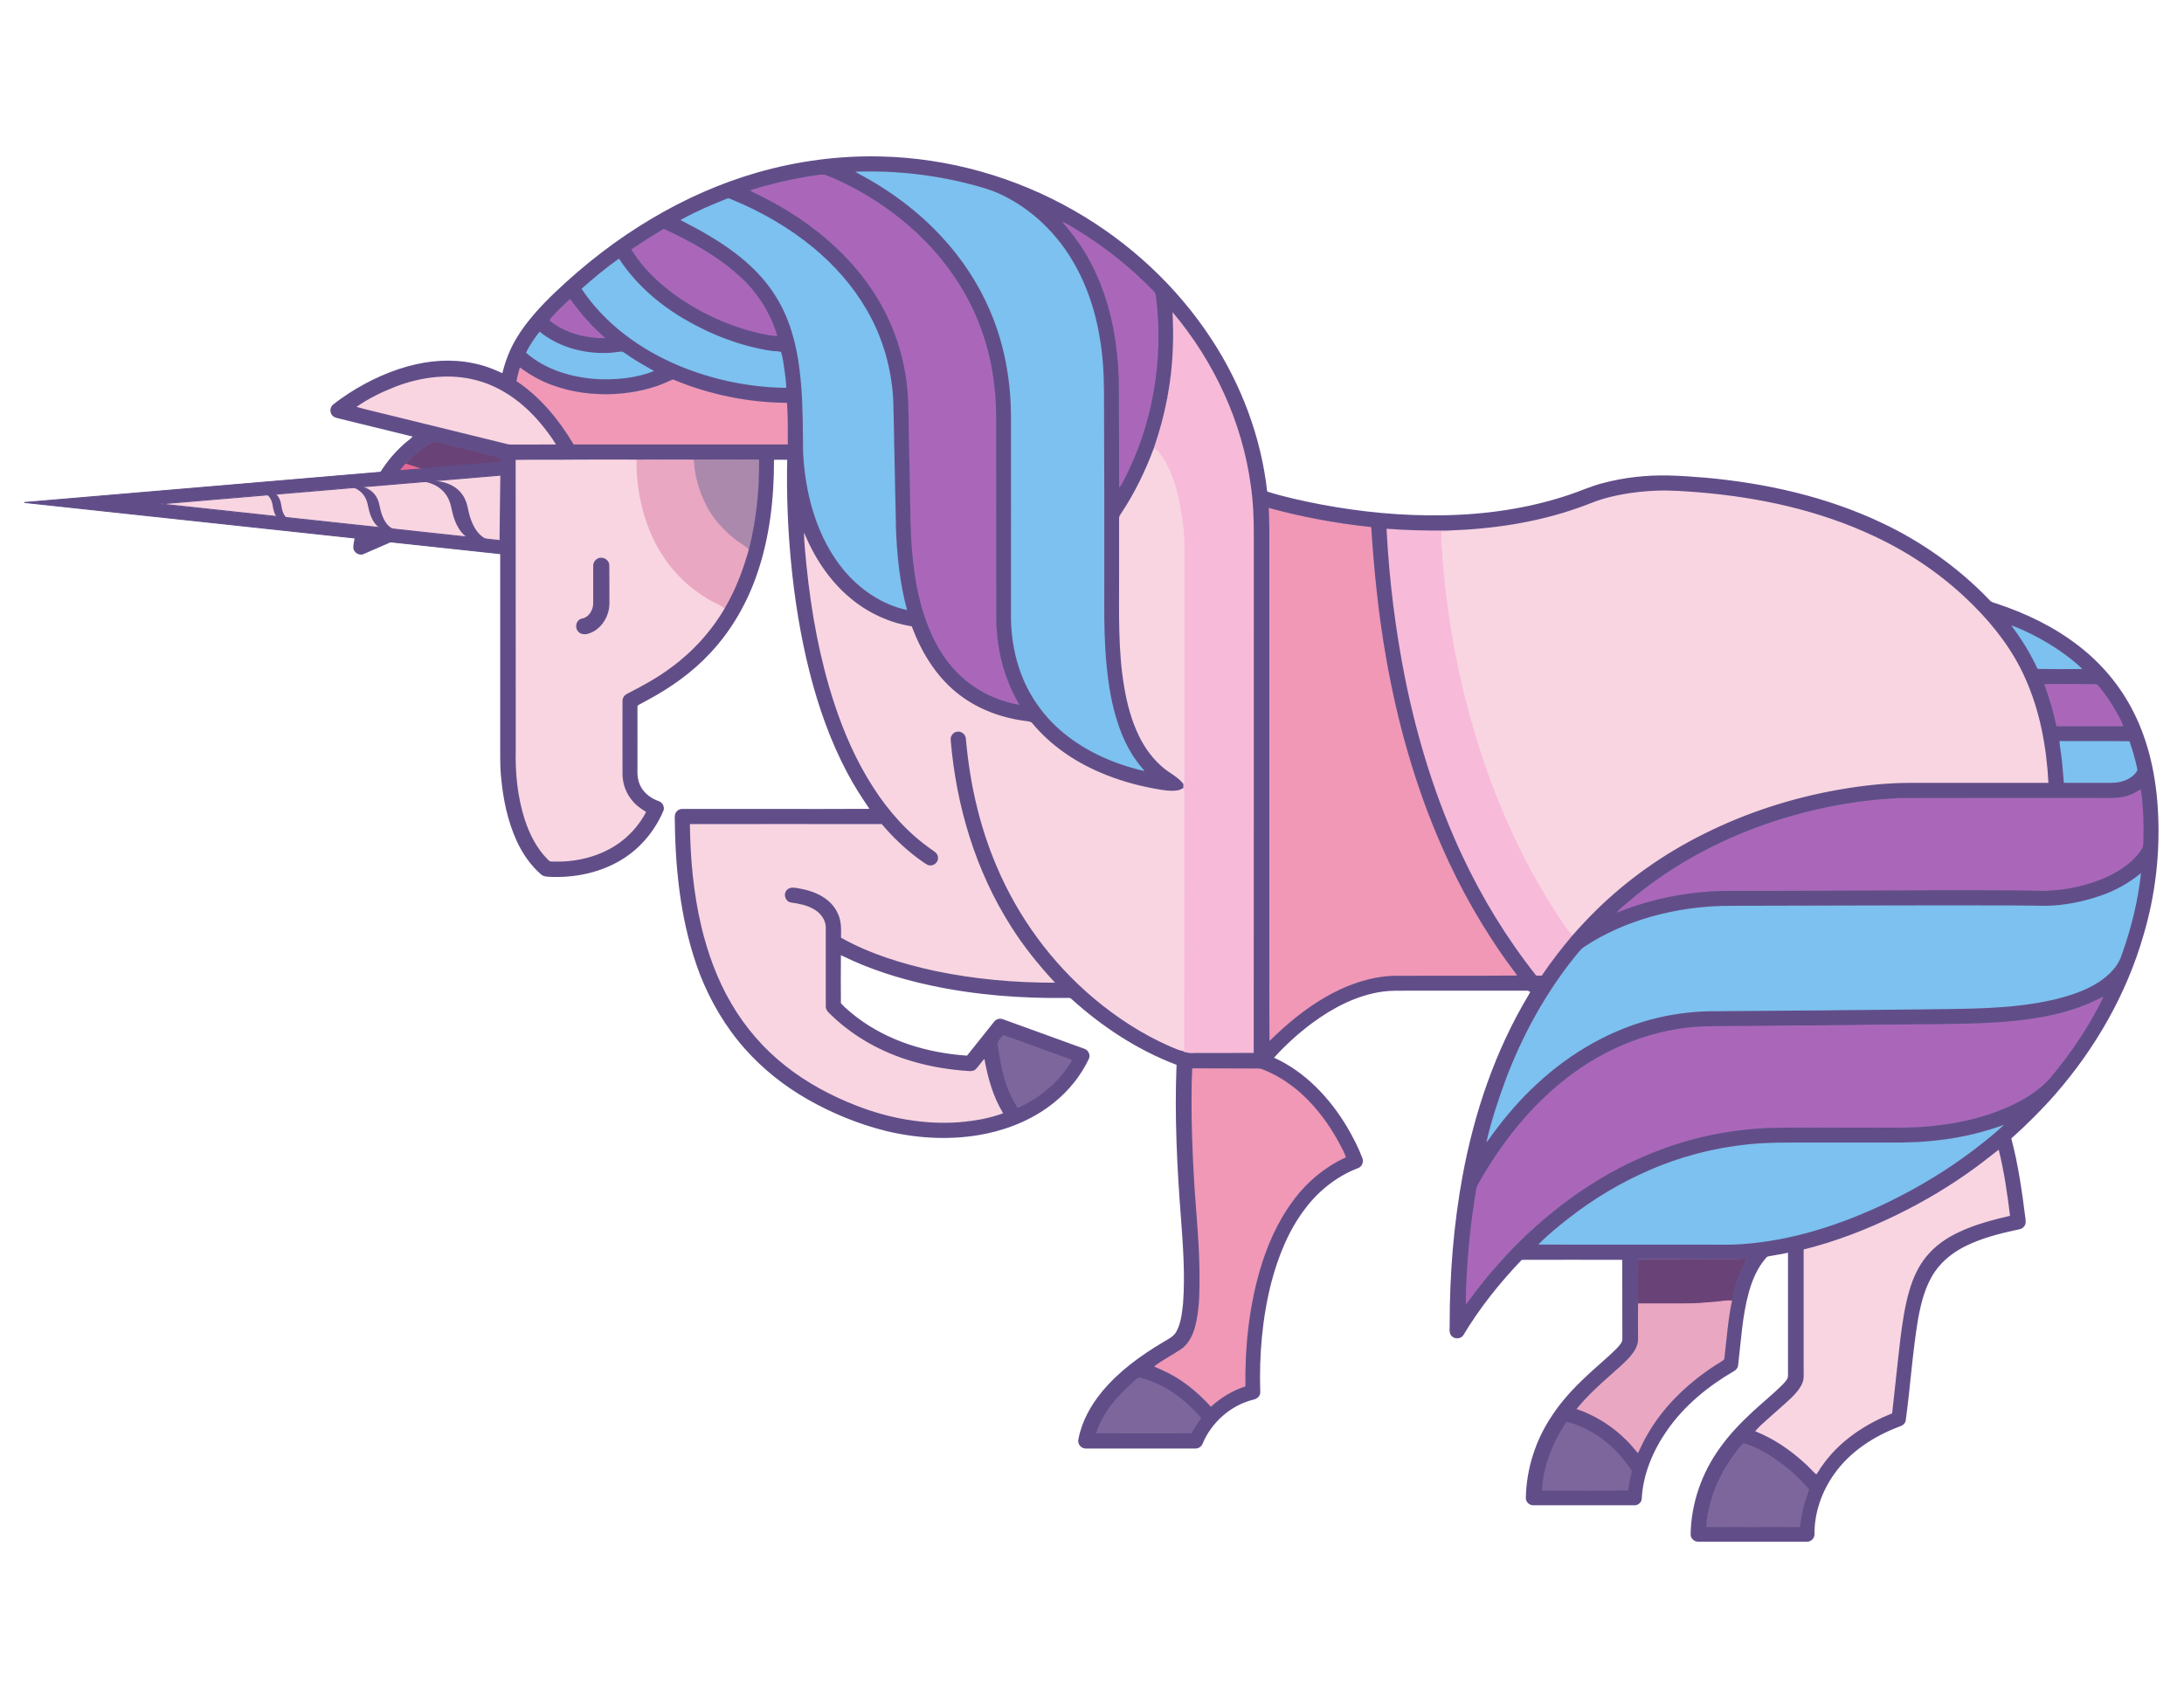 <?xml version="1.0" encoding="utf-8"?>
<!-- Generator: Adobe Illustrator 19.0.0, SVG Export Plug-In . SVG Version: 6.00 Build 0)  -->
<svg version="1.1" xmlns="http://www.w3.org/2000/svg" xmlns:xlink="http://www.w3.org/1999/xlink" x="0px" y="0px"
	 viewBox="812 -473.8 2235.9 1738.8" style="enable-background:new 812 -473.8 2235.9 1738.8;" xml:space="preserve">
<style type="text/css">
	.st0{fill:#7CC1EF;stroke:#7CC1EF;}
	.st1{fill:#AA67BA;stroke:#AA67BA;}
	.st2{fill:#F7BAD9;stroke:#F7BAD9;}
	.st3{fill:#F098B6;stroke:#F098B6;}
	.st4{fill:#F9D5E1;stroke:#F9D5E1;}
	.st5{fill:#694377;stroke:#694377;}
	.st6{fill:#EAA7C1;stroke:#EAA7C1;}
	.st7{fill:#AB89AD;stroke:#AB89AD;}
	.st8{fill:#E96893;stroke:#E96893;}
	.st9{fill:#614E89;stroke:#614E89;}
	.st10{fill:#7D669B;stroke:#7D669B;}
	.st11{fill:#614E89;}
	.st12{fill:#F9D5E1;}
	.st13{fill:none;stroke:#614E89;}
	.st14{display:none;}
	.st15{display:inline;fill:#82CEBB;stroke:#82CEBB;}
	.st16{display:inline;fill:#7DAB9F;stroke:#7DAB9F;}
	.st17{display:inline;fill:#CCD5B5;stroke:#CCD5B5;}
	.st18{display:inline;fill:#BBB78A;stroke:#BBB78A;}
	.st19{display:inline;fill:#E4E3BF;stroke:#E4E3BF;}
	.st20{display:inline;fill:#746F5D;stroke:#746F5D;}
	.st21{display:inline;fill:#CDDEBC;stroke:#CDDEBC;}
	.st22{display:inline;fill:#AAD5B8;stroke:#AAD5B8;}
	.st23{display:inline;fill:#929278;stroke:#929278;}
	.st24{display:inline;fill:#373435;stroke:#373435;}
	.st25{display:inline;fill:#6E736B;stroke:#6E736B;}
	.st26{display:inline;fill:#373435;}
	.st27{display:inline;fill:#E4E3BF;}
	.st28{display:inline;}
	.st29{fill:none;stroke:#373435;}
	.st30{fill:#373435;}
</style>
<g id="Layer_1_copy">
	<path class="st0" d="M1687.8-297.9c41.1-1.5,82.6,3.3,122.3,14.2c8,2.3,16.1,4.4,23.8,7.9c27.5,12.2,51,32.5,68.4,57.1
		c18.6,26.4,30,57.5,35.4,89.3c3.4,18.6,4.4,37.6,4.6,56.6c0.4,72.8,0.4,145.7,0.3,218.5c-0.1,20.7,0.4,41.5,2.4,62.2
		c1.9,19.8,5.1,39.5,11.3,58.3c4.7,14.4,11.1,28.3,20.1,40.4c2.3,3.2,5.1,6.1,7.4,9.3c-29.8-6.8-58.7-19.2-82.5-38.7
		c-21-17.1-37.1-40.2-45.6-65.9c-6.1-18.3-8.8-37.7-8.6-56.9c0-67.8,0.1-135.7,0-203.6c-0.3-36.7-7.3-73.6-21.9-107.3
		c-11.6-26.9-28-51.7-47.8-73.3c-24.7-27.1-54.7-49.4-87.2-66.4C1689.2-296.9,1688.5-297.4,1687.8-297.9z"/>
	<path class="st1" d="M1638.3-292.9c5.7-0.7,11.4-2.2,17.2-2.1c11.9,4.1,23.2,9.8,34.2,15.8c25.9,14.3,49.7,32.2,70.4,53.4
		c22.3,23,40.6,50,52.7,79.8c13.4,32.5,19.3,67.8,18.8,102.9c0,67.8-0.1,135.7,0.1,203.5c0.4,21.2,4,42.4,11.6,62.2
		c3.2,8.9,7.8,17.1,12.1,25.4c-16.1-3.1-31.9-9-45.6-18.3c-20.3-13.4-35.5-33.7-45-55.9c-7.6-17.4-12.5-35.9-15.6-54.6
		c-3.8-23.2-5.2-46.7-5.2-70.3c-0.6-13.7-0.6-27.5-0.8-41.2c-0.9-23.4-0.8-46.9-1.5-70.3c-1.3-33-9.8-65.8-25.4-95
		c-12.5-23.7-29.5-45-49-63.2c-23-21.5-49.6-39.1-77.8-53c-3.2-1.7-6.7-2.7-9.6-5.1C1598.9-284.8,1618.5-289.6,1638.3-292.9z"/>
	<path class="st0" d="M1555.7-270.3c2.1-1.2,4.3,0.3,6.4,1c29.6,12.3,57.8,28.6,82.6,49c21.3,17.6,40.1,38.7,54,62.7
		c17.3,29.5,26.8,63.5,27.8,97.6c0.9,41.9,1.7,83.6,2.6,125.5c0.9,28.6,3.9,57.4,11.4,85.1c-26-5.6-49-21.6-65.7-42
		c-20.3-24.9-31.9-55.9-37.2-87.2c-1.9-10.9-3-21.9-3.5-33c0-23.4,0.2-46.8-2-70.1c-2.6-31.2-9.4-63-26.4-89.6
		c-16.6-26.3-41.8-45.9-68.3-61.6c-9.3-5.7-19.2-10.4-28.6-15.6C1523.7-257,1539.7-263.8,1555.7-270.3z"/>
	<path class="st1" d="M1899.3-246.9c5.6,2.4,10.6,5.9,15.9,8.9c28.6,17.6,55.1,38.7,78.4,62.9c1.7,1.8,1.5,4.4,2,6.7
		c7.8,64.2-3.7,131-34.1,188.2c-1,2-2.1,4.1-3.7,5.7c-0.1-24.9-0.1-49.8-0.2-74.7c-0.2-20.5,0.3-41-1.9-61.4
		c-3.7-37.3-14.3-74.4-34-106.5C1915.2-227.8,1907.3-237.4,1899.3-246.9z"/>
	<path class="st1" d="M1491.6-239.4c27.8,12.9,55.2,27.9,77.9,48.9c17.8,16.4,31.4,37.5,38.2,60.8c-6.7,0-13.1-1.8-19.6-3.1
		c-30.7-7.4-59.8-20.8-85.4-39.2c-17.3-12.7-33.3-27.8-44.3-46.3C1469.2-225.7,1480.2-232.8,1491.6-239.4z"/>
	<path class="st0" d="M1407.4-178.1c12.2-10.9,25-21.4,38.3-30.9c16.5,25.4,39.7,45.7,65.5,61.1c27.7,16.5,58.3,28.4,90.1,33.3
		c3.4,0.7,7.2,0.2,10.4,1.3c2,6.2,2.5,12.9,3.5,19.2c0.7,5.8,1.5,11.5,1.7,17.4c-37.3-0.4-74.5-8.2-109-22.3
		C1468-115.5,1431.4-142,1407.4-178.1z"/>
	<path class="st1" d="M1376.4-148.5c6.2-6.7,12.7-13,19.2-19.2c10.4,14.7,22.4,28.2,36,40.1c-13,0.2-26.2-2.1-38.3-7
		c-6.3-2.7-12.6-5.9-17.7-10.4C1373.9-146,1375.5-147.5,1376.4-148.5z"/>
	<path class="st2" d="M2012.6-153.8c42.4,50.2,71.3,112.1,80.3,177.3c2.5,17.1,3.3,34.5,3.1,51.8c-0.1,176.4,0.1,352.9-0.1,529.3
		c-20.5,0.3-41.1,0-61.5,0.1c-3.5,0.1-6.9-1.1-10.4-1.6v-0.6c0.2-78.4,0-156.8,0.1-235.1c-0.3-11.4,0.6-22.9-0.4-34.3
		c-0.1-1.3-0.2-2.7,0-4.1c1.1-8.5,0.3-17.1,0.5-25.6c0-70.8,0-141.5,0-212.4c0.2-16.1-1.8-32.3-4.6-48.1c-3.5-17.4-8.3-35-18.7-49.7
		c-2-3-4.4-5.7-7.3-7.8c11.7-33.3,18.4-68.2,19.5-103.5C2013.5-130,2013.1-142,2012.6-153.8z"/>
	<path class="st0" d="M1364.4-134.2c20,16.2,46.4,23.1,71.8,21.7c4.3-0.1,8.5-1.2,12.8-1.3c4.3,2.3,8,5.4,12.1,7.9
		c6.7,4.3,13.7,7.9,20.5,12c-18.3,7.3-38.3,9.1-57.8,8.3c-26.2-1.6-53-9.3-73.2-27C1354.2-120.4,1359.2-127.4,1364.4-134.2z"/>
	<path class="st3" d="M1344.2-97.5c10.3,7.4,21.3,13.9,33.3,18.2c20,7.3,41.7,10.1,63,9.1c20-1.1,40-5.2,58.1-14
		c1.2-0.5,2.5-1.2,3.7-0.4c36.5,15.1,76,23.1,115.4,23.4c1.2,14.2,0.7,28.5,0.8,42.6c-73.1,0-146.1,0.1-219.2,0
		c-15-25.2-34-48.5-58.6-64.9C1341.7-88.3,1342.8-92.9,1344.2-97.5z"/>
	<path class="st4" d="M1217.1-78c26.2-10,55.6-13.8,83-6.2c25.4,6.8,47.3,23,64.1,42.8c6.1,7.2,11.8,14.7,16.8,22.8
		c-14.1,0.1-28.2,0-42.3,0.1c-2.5,0-5,0.1-7.4-0.4c-40.6-10-81.2-20-121.7-29.9c-10.9-2.7-21.9-5.1-32.6-8.2
		C1189.2-65.8,1203-72.5,1217.1-78z"/>
	<path class="st5" d="M1240-11.3c4.9-3.7,9.9-7.5,15.6-10.1c3.8-0.4,7.4,1.3,11,2c19.3,4.7,38.6,9.6,58,14.1
		c0.4,6.8,0.3,13.7,0.1,20.5c-11.3,4.7-22.3,10.1-33.6,14.5c-3.9-4.5-8.4-8.6-13.7-11.6c-7.8-4.9-17-6.7-25.7-9.4
		c-8.2-2.6-16.5-4.7-24.5-7.5C1230.4-3.8,1235.4-7.4,1240-11.3z"/>
	<path class="st4" d="M1993.5-14.6c2.8,2.1,5.3,4.8,7.3,7.8c10.4,14.7,15.3,32.4,18.7,49.7c2.9,15.9,4.9,32,4.6,48.1
		c0,70.8,0,141.5,0,212.4c-0.2,8.5,0.5,17.1-0.5,25.6c-5.2-6.9-13.3-10.6-19.9-16c-11-8.9-19.4-20.5-25.6-33.2
		c-7.5-15.4-11.9-32.2-14.9-49c-6.7-38.4-5.2-77.4-5.4-116.2c0-19.1,0-38,0-57.1c-0.2-1.8,0.6-3.4,1.6-4.8
		C1973.6,31.9,1984.8,9,1993.5-14.6z"/>
	<path class="st4" d="M1339.9-2.9c21.8-0.5,43.6-0.1,65.5-0.2c19.6,0,39.2,0,58.8,0c-0.4,17.5,2,34.8,6.5,51.7
		c4.1,14.5,9.4,28.6,17.4,41.5c12.1,20.3,29.4,37.3,49.7,49.4c5.3,3.3,11.5,5.1,16.4,9.1c-14.1,24.1-33.3,45.2-55.8,61.6
		c-13.7,10.2-28.8,18.4-44,26.2c-3.1,1.3-5.3,4.5-5.1,8.1c0,24.9,0,49.8,0,74.7c0.1,12.5,6,24.6,15.7,32.5c2.7,2.2,5.6,4.1,8.5,5.9
		c-7.3,13.8-18.1,25.8-31.3,34.3c-19.4,12.4-42.9,17.6-65.8,16.4c-1.6,0.1-2.7-1.2-3.7-2.1c-11.3-11.3-18.6-26.2-23.6-41.2
		c-7.2-22.7-9.8-46.6-9.1-70.4C1339.9,195.4,1340.1,96.3,1339.9-2.9 M1424.2,98.5c-2.8,1.3-4.5,4.3-4.4,7.4c0,12.3,0,24.6,0,36.9
		c0.4,7.4-4.3,16-12.1,17.3c-5,1.2-6.9,7.7-4,11.7c2.3,3.5,6.9,3.9,10.6,2.7c12.9-4,21.1-17.6,21.1-30.7
		c-0.1-12.9,0.1-25.8-0.1-38.7C1435.3,99.7,1428.8,96,1424.2,98.5z"/>
	<path class="st6" d="M1464.1-3.1c19.6-0.1,39.1-0.1,58.7,0c0.7,16.1,5.2,32.1,12.7,46.5c6.8,13.5,17.2,24.9,28.9,34.3
		c4.5,3.8,10.1,6.2,14.3,10.5c-5.7,21-13.6,41.6-24.6,60.5c-4.9-4-11.1-5.9-16.4-9.1c-20.3-12.1-37.7-29-49.7-49.4
		c-8-12.8-13.3-27-17.4-41.5C1466.1,31.8,1463.9,14.4,1464.1-3.1z"/>
	<path class="st7" d="M1522.8-3.1c22-0.1,44.1-0.2,66.1,0c0.4,30.7-2.7,61.4-10.3,91.2c-4.2-4.3-9.8-6.7-14.3-10.5
		c-11.7-9.4-22.1-20.8-28.9-34.3C1528.1,29,1523.5,13.1,1522.8-3.1z"/>
	<path class="st8" d="M1199.3,48.1c6.5-17,15.3-33.4,27.8-46.8c8.1,2.9,16.3,5.1,24.5,7.5c8.7,2.7,17.9,4.4,25.7,9.4
		c5.2,3,9.8,7,13.7,11.6c-26.2,11.8-52.6,23.1-78.8,34.7c-6.7,2.7-13.2,6.1-20,8.4C1193.4,64.4,1196.4,56.2,1199.3,48.1z"/>
	<path class="st4" d="M2453.9,36.7c17.6-5.1,36-7.6,54.4-8.1c14.4-0.4,28.7,0.7,43.1,1.7c61.8,5.1,123.5,18.4,179.7,45
		c37.7,17.6,72.4,41.7,101.7,71.1c21.5,21.5,40.2,46,52.6,73.9c15.2,33.7,22.1,70.7,23.9,107.5c-46.8-0.1-93.5,0-140.4,0
		c-25.4-0.1-50.6,2.8-75.5,7.2c-47.2,8.4-93.2,23.2-136.1,44.7c-41.1,20.5-79.1,47.2-111.7,79.4c-8.4,8.2-16.3,16.8-24,25.6
		c-7-8-12.5-17.2-18.3-26.1c-33.1-51.5-58.3-107.8-77-166c-21.9-69.2-35.2-141.2-39-213.7c-0.1-2.8-0.1-5.7,0-8.5
		c2.7-0.3,5.4-0.6,8.1-0.9c45-1.5,90.2-8.2,132.8-23.3C2436.8,43.1,2445.1,39.2,2453.9,36.7z"/>
	<path class="st3" d="M2111,46.4c34.3,9.4,69.4,15.9,104.9,19.6c2.8,44.6,7.3,89.1,15.1,133.1c11.5,66.2,29.8,131.6,56.8,193.2
		c19.5,44.4,43.5,86.9,72.4,125.9c1.7,2.3,3.5,4.6,5.1,7c-41.9,0.2-83.6,0-125.5,0.1c-25.6,0.5-50.4,9.7-72.3,22.6
		c-20.6,12-39,27.5-55.9,44.2c-0.4-36-0.1-72-0.2-108c0-138.6,0-277.3,0-415.9C2111.6,60.9,2111,53.6,2111,46.4z"/>
	<path class="st2" d="M2231.5,67.6c21.2,1.6,42.5,2.1,63.7,1.8c-2.7,0.3-5.4,0.6-8.1,0.9c-0.1,2.8-0.2,5.7,0,8.5
		c3.8,72.5,17,144.5,39,213.7c18.7,58.2,43.8,114.6,77,166c5.8,8.9,11.3,18.1,18.3,26.1c-10.9,13-21.5,26.5-30.9,40.6
		c-1.9,0-3.8,0-5.7-0.1c-29.9-37.8-55.2-79.1-75.6-122.6c-27.1-57.5-45.9-118.8-58.5-181.1C2240.6,170.7,2234.2,119.3,2231.5,67.6z"
		/>
	<path class="st4" d="M1635.3,71.6c10.6,25.6,26.2,49.7,47.7,67.4c17.8,14.9,39.6,25.1,62.6,28.7c9.4,25.4,23.9,49.7,45,67.1
		c20.1,16.8,45.4,26.5,71.3,29.8c2.7,0.4,5.9,0.3,7.5,2.8c18.2,21.8,42.1,38.3,68.1,49.5c18.4,8,37.9,13.5,57.5,17.1
		c7.2,1.3,14.5,2.6,21.8,1.7c2.4-0.2,4.6-1.4,6.7-2.6c1.1,11.4,0.2,22.9,0.4,34.3c0,78.4,0.1,156.8-0.1,235.1
		c-5.1-0.9-9.6-3.2-14.3-5.1c-28.1-12.3-54-29.3-77.5-48.9c-43.3-36.4-77.7-83.3-99.7-135.4c-17.6-41.1-27.5-85.4-31.4-129.9
		c0.1-4.6-4.3-8.7-8.9-7.9c-4.1,0.4-7.3,4.6-6.7,8.7c5.6,67.1,25.4,133.6,61.7,190.6c13,20.7,28.4,39.9,45.1,57.7
		c-41.3,0.1-82.7-3.6-123.2-12.1c-33.2-7.3-66.2-17.2-95.9-34c0.1-8.8,0.4-18-3.8-25.9c-6.9-14.3-22.5-21.6-37.4-24.2
		c-4.7-0.7-10.8-2.8-14.4,1.5c-3.9,4.2-1.2,11.9,4.4,12.6c8.1,1.1,16.2,2.7,23.3,6.8c6.6,3.7,12,10.4,12.3,18.2c0,27,0,53.8,0,80.8
		c-0.4,5.1,4.3,8,7.4,11.2c22.4,21.1,50.1,36.3,79.5,45.1c19.4,5.9,39.5,9.1,59.9,10.5c2.4,0.2,5.1-0.2,6.8-2
		c3.2-3.3,5.6-7.3,8.8-10.5c3.5,19.3,8.7,38.8,19.2,55.7c-14.5,5.5-29.9,8-45.2,9.2c-35.7,2.6-71.7-4-105-17
		c-25.9-10-50.7-23.3-72.5-40.6c-22.3-17.6-41.2-39.3-55.5-63.8c-14.5-24.6-24.4-51.8-30.9-79.5c-8-34.1-11.2-69.3-11.6-104.4
		c65.4,0,130.9-0.1,196.4,0c10.9,12.8,23.1,24.6,36.5,34.7c3.5,2.4,6.7,5.1,10.5,7.1c5,2.3,11.2-2.1,10.6-7.5c0-3.9-3.5-6.2-6.4-8.1
		c-24.2-16.7-44.1-39.1-59.9-63.8c-17.3-26.7-30.1-56.1-40-86.3c-14.9-45.5-23.4-92.7-28.3-140.3
		C1636.9,94.5,1635.5,83.1,1635.3,71.6z"/>
	<path class="st9" d="M1424.2,98.5c4.7-2.5,11.1,1.2,11.1,6.6c0.2,12.9,0,25.8,0.1,38.7c0.1,13.1-8.2,26.8-21.1,30.7
		c-3.6,1.2-8.3,0.8-10.6-2.7c-2.9-4-1-10.6,4-11.7c7.9-1.3,12.5-9.8,12.1-17.3c0-12.3,0-24.6,0-36.9
		C1419.7,102.9,1421.4,99.8,1424.2,98.5z"/>
	<path class="st0" d="M2871.4,166.5c15.9,6.1,31,14,45.2,23.3c9.6,6.4,19,13.2,27.1,21.4c-15.3,0.2-30.4,0.2-45.7-0.1
		c-6.6-14.2-14.6-27.7-23.9-40.3C2873.1,169.4,2872.2,167.9,2871.4,166.5z"/>
	<path class="st1" d="M2904.9,226.8c17.3-0.4,34.5,0,51.8-0.1c1.5-0.2,2.9,0.4,3.8,1.8c6.8,8.3,12.9,17.2,18.3,26.6
		c2.5,4.8,5.4,9.4,7,14.6c-22.8,0-45.5,0-68.3,0C2914.3,255.1,2910,240.8,2904.9,226.8z"/>
	<path class="st0" d="M2920.4,285.1c23.9,0.1,47.9-0.1,71.8,0.1c3.2,9.2,5.9,18.5,7.9,28c0.6,2-1.1,3.7-2.2,5.1
		c-5.9,6.6-15.1,9.3-23.8,9.3c-16.4,0-32.8,0-49.1,0c-0.9-8.4-1.2-16.8-2.3-25.2C2922,296.7,2920.9,290.9,2920.4,285.1z"/>
	<path class="st1" d="M2988.9,341c5.3-1.4,10.1-4.2,14.8-6.9c2.4,17.7,3,35.6,2.7,53.6c-0.1,2.4,0.2,5.1-1.3,7.3
		c-8.1,13-21.1,22-34.8,28.5c-20.2,9.3-42.5,14.3-64.6,14.8c-49.7-0.8-99.4-0.6-149.1-0.4c-49.4,0.1-98.9,0.4-148.3,0.4
		c-11.1,0-22.3-0.1-33.3,0.1c-29.6,0.7-59.1,5.7-87.2,14.8c-7.1,2.1-13.8,5.1-20.8,7.4c6.6-6.7,13.9-12.6,21.2-18.4
		c37.4-30,80-53.3,124.9-69.7c46.3-16.8,95.1-27,144.4-29.1c68.2-0.2,136.3,0,204.5-0.1C2970.9,343,2980.2,343.9,2988.9,341z"/>
	<path class="st0" d="M2962.9,443c14.9-5.1,28.9-12.9,41.1-23c-3.2,28.6-10.1,56.7-19.8,83.7c-3.6,11.9-13,21-23.1,27.8
		c-14.2,9.3-30.7,14.5-47.1,18.4c-42.9,9.8-87.2,9.1-131.1,9.8c-70.8,0.7-141.5,1.5-212.4,1.9c-20.4-0.2-40.9,1.9-60.7,6.6
		c-46.8,10.8-89.8,35.6-124.8,68.3c-16.8,15.5-31.7,32.8-45.2,51.3c-2,2.7-3.8,5.6-6.1,8.1c5.1-21.9,12.1-43.4,19.9-64.6
		c17.1-45.1,40.5-88,70.8-125.6c3-3.6,5.8-7.8,9.9-10.3c20.7-13.8,43.8-23.7,67.7-30.5c26.8-7.7,54.7-11.3,82.6-11.2
		c95.7-0.1,191.3-0.7,286.9-0.4c12,0,23.9,0.4,35.9,0.4C2926.3,453,2945.1,449.3,2962.9,443z"/>
	<path class="st1" d="M2947.2,555.5c6.3-2.3,12.1-5.7,18.1-8.4c-6.6,13.8-14.5,27-22.7,39.7c-10.2,15.6-21.3,30.6-33.3,44.8
		c-9.4,10-20.9,17.7-33.1,23.9c-31.6,16-66.9,22.7-102.1,24.9c-25.2,0.8-50.4,0.3-75.5,0.4c-22.5,0.1-45-0.2-67.6,0.1
		c-40.6,0.6-81.1,8.2-119.3,22.5c-57.3,21.4-108.5,57.2-151,100.8c-11.7,12.1-22.8,24.6-33.2,37.9c-5.2,6.3-9.7,13.3-15,19.6
		c-0.2-21.5,1.6-43,3.5-64.5c1.8-17.8,4.1-35.6,7.1-53.3c0.6-3.7,2.9-6.8,4.7-10.1c22.7-39.1,51.4-75.3,87.2-103.1
		c40.3-31.7,90.5-51.8,142-53.6c41.2-0.3,82.5-0.9,123.7-1c48.2-0.9,96.6-0.7,144.8-1.7c21.4-0.6,42.7-1.7,63.8-4.7
		C2909.3,567.1,2928.8,562.9,2947.2,555.5z"/>
	<path class="st10" d="M1839,586.1c18.9,6.5,37.6,13.7,56.4,20.4c4.6,1.9,9.6,3,13.9,5.5c-8.3,14.5-20.1,26.7-33.7,36.4
		c-6.8,4.7-14,9.2-21.7,12.2c-12.7-19-17.4-41.9-20.3-64.1C1832.7,592,1836.9,589.3,1839,586.1z"/>
	<path class="st3" d="M2032.7,620.1c21-0.1,42.1,0,63.1,0c2.7,0,5.6-0.3,8.2,0.6c23.8,9,43.9,25.9,59.5,45.8
		c8,10.1,15,21.1,20.9,32.5c2,3.9,4.2,7.8,5.5,12c-21.5,9.8-40.2,25.6-54.2,44.6c-16,21.5-26.8,46.4-34.2,72
		c-10.9,38.3-15,78.2-14.5,117.9c-13.1,4.3-25.2,11.4-35.3,20.9c-14.3-15.9-31.4-29.5-51.1-38.1c-2.4-1-4.8-2-7.1-3.1
		c8.8-6.8,18.9-11.7,28-18c9.4-6.7,13.4-18.4,15.5-29.3c3.1-15.6,3-31.6,3-47.4c-0.1-29.5-3.2-59-5.1-88.4
		c-2.2-35.1-3.5-70.4-2.9-105.6C2032.2,631.2,2032.3,625.6,2032.7,620.1z"/>
	<path class="st0" d="M2800.1,693.4c21.6-2.7,43-7.9,63.5-15.3c-9.6,9.2-20.1,17.4-30.6,25.4c-27.6,20.8-57.3,38.8-88.3,53.9
		c-47.3,22.8-98.2,39.4-150.8,42.8c-12.4,0.8-24.9,0.3-37.3,0.4c-56.6-0.1-113.1,0.2-169.6-0.1c9.8-10.1,21-18.9,32.1-27.7
		c24.7-19.1,51.7-35.3,80.2-47.8c32.5-14.4,67.4-23.5,102.8-27.1c20.7-2.3,41.6-1.8,62.4-1.8c26.9,0,53.8,0,80.7,0
		C2763.5,696.4,2781.8,695.9,2800.1,693.4z"/>
	<path class="st4" d="M2835,721.3c8-5.8,15.6-12,23.4-18c5.6,22.3,8.8,45,11.6,67.7c-17.7,4.1-35.6,8.7-52.1,16.5
		c-12.8,5.9-24.8,14.1-33.7,25.1c-8.5,10.4-14,22.9-17.7,35.7c-4.6,16-6.9,32.5-9,49c-3,25.3-5.5,50.6-8.4,76
		c-27.8,11-53.9,28.4-71.3,53.1c-2.4,2.9-3.9,6.6-6.4,9.4c-4.5-3.9-8.3-8.6-12.9-12.5c-14.6-13.2-31.2-24.4-49.6-31.7
		c4-5,9.1-9,13.7-13.3c7.7-6.9,15.7-13.5,23.1-20.7c4.6-4.6,9.2-9.5,11.6-15.6c1.7-4.2,1.2-8.8,1.2-13.1c0-41.1,0-82.3,0-123.4
		c32.9-8.3,64.8-20.5,95.2-35.4C2782.3,756.2,2809.5,739.9,2835,721.3z"/>
	<path class="st5" d="M2564.4,815.8c12.1-0.2,24.1,0.5,36.2-0.9c-2.4,5.9-5.9,11.4-8.1,17.6c-3.4,8.3-5.4,17.2-7.4,25.9
		c-5.8-0.6-11.4,0.8-17.1,1.2c-10.8,1-21.6,2-32.5,1.8c-15.5,0-30.9,0-46.5,0c-0.2-15.2-0.1-30.3,0-45.5
		C2514.1,815.8,2539.2,815.8,2564.4,815.8z"/>
	<path class="st6" d="M2567.9,859.6c5.7-0.4,11.3-1.9,17.1-1.2c-4.2,19.7-5.5,39.8-7.9,59.7c-3.7,3.4-8.5,5.3-12.5,8.4
		c-26.2,17.6-49.6,40.3-65.6,67.7c-3.9,6.4-7,13.3-10.2,20c-4-4.2-7.4-9-11.6-13c-14.3-14.5-31.9-25.6-51.3-32.2
		c10.7-13,23.2-24.5,35.8-35.6c6-5.4,12.2-10.6,17.7-16.6c4.9-5.3,9.6-11.8,9.5-19.4c0-12.1-0.1-24,0-36.1c15.5,0,30.9,0,46.5,0
		C2546.3,861.5,2557.1,860.5,2567.9,859.6z"/>
	<path class="st10" d="M1973.5,940c1.9-1.4,3.7-3.9,6.3-2.9c24.5,6.3,45.4,22.2,61.8,41c-3.5,5.1-6.8,10.4-9.9,15.8
		c-32.5,0-65,0.2-97.4-0.1C1941.1,972.2,1956.8,954.6,1973.5,940z"/>
	<path class="st10" d="M2414.7,983.7c1-2,3.5-1.1,5.2-0.7c23.7,7.3,44.2,23.2,58.5,43.2c1.4,2,3.2,3.9,4.1,6.4
		c-1.4,6.6-3.1,13-3.8,19.7c-29.3,0.5-58.7,0.1-88,0.2C2391.9,1027.8,2401.3,1004.1,2414.7,983.7z"/>
	<path class="st10" d="M2596.9,1003.7c14.1,4.3,27,11.9,38.7,20.7c10.5,7.9,20,16.8,28.6,26.8c-2.7,7.4-5.4,14.8-6.8,22.5
		c-1.2,5.2-1.6,10.6-2.5,15.8c-31.9,0.2-63.9,0.1-95.9,0C2561.3,1057.6,2576,1027.5,2596.9,1003.7z"/>
	<path class="st11" d="M3021.3,357.7c-1.8-35.6-9.2-71.5-25.5-103.3c-13.3-26.2-32.6-49.1-55.9-67c-24.8-19.3-53.6-33.1-83.3-43
		c-2.7-1-5.9-1.3-7.7-3.7c-31.5-32.9-69.2-59.7-110.3-79.1c-56.6-26.8-118.6-40.7-180.8-46.3c-13-1.1-26.1-2-39.1-2.3
		c-21.9-0.3-43.9,2.1-65.1,7.7c-12.4,3-23.9,8.5-35.9,12.4c-41.1,13.7-84.6,20-127.9,20.7c-42.1,0.8-84.2-3.3-125.6-11.1
		c-18.4-3.6-36.9-7.5-54.9-13.2c-6.2-55.7-26.5-109.5-57.2-156.3c-35.5-54.2-84.3-99.3-140.5-131.4
		c-60.1-34.4-128.9-53.9-198.3-55.4c-42.5-1-85,4.7-125.9,16.4c-37.9,10.9-74.2,27-108.3,47.3c-35.8,21.2-68.9,46.9-99,75.6
		c-14.7,14.1-28.7,29.2-39.3,46.7c-6.7,11.1-11.4,23.3-14.5,35.9c-7-3.2-14.1-6.2-21.5-8.2c-21.7-6.1-45-5.9-66.9-0.9
		c-24.6,5.5-48,16.3-69.2,30c-5.4,3.6-10.8,7.3-15.8,11.4c-3.3,2.7-3.5,8.1-0.6,11.1c2,2.3,5.3,2.6,8.2,3.4
		c24.6,6,49.2,12.1,73.9,18.1c-0.8,1.1-1.9,2-2.9,2.8c-6.7,5.1-12.9,11.2-18.4,17.6c-4.3,5.1-8.2,10.4-11.7,16L837,40.7l338.1,36.4
		c-0.7,3.2-1.3,6.4-1.4,9.7c0.1,5.1,6.1,8.9,10.8,6.6c9.4-4.1,18.7-8.1,28-12.2l111.6,12c0,63.1,0,126.2,0,189.3
		c0.1,12.8-0.4,25.7,0.8,38.5c2,22.7,6.6,45.4,16,66.1c5.9,12.9,14.2,25.1,25.1,34.5c2.7,2.5,6.7,2.2,10.2,2.5
		c23.4,0.8,47.3-3.8,67.8-15.1c21.2-11.4,37.9-30.6,47.2-52.7c1.5-3.7-0.8-8.4-4.6-9.7c-6.2-2.2-12.1-5.9-16.1-11.1
		c-4-5.1-5.9-11.6-5.9-18.1c0-21.6,0.1-43.3,0-64.9c0.2-1.3-0.3-2.9,0.5-4.1c3.3-2,6.9-3.6,10.3-5.6c23.6-12.7,45.8-28.5,64-48.2
		c21.5-23,37.4-50.8,47.6-80.5c13-37.6,17.5-77.6,17.4-117.1c4.4-0.1,9-0.1,13.5,0c-0.7,34.1,0.5,68.4,3.7,102.4
		c3.6,39,9.8,77.8,19.4,115.7c9,35.4,21.3,70.2,38.5,102.6c6.7,12.8,14.5,24.8,22.6,36.7c-63.8,0.3-127.8,0-191.6,0.1
		c-3.5-0.1-6.8,2.6-7.5,6c-0.4,2.8-0.1,5.8-0.1,8.6c0.7,52.3,6.9,105.3,25.5,154.4c10.9,27.9,26.3,54.2,46.2,76.6
		c18.3,20.7,40.2,38,64.1,51.7c25.3,14.4,52.4,25.5,80.6,32.5c33.4,8,68.6,9.7,102.3,2.7c25.4-5.3,50.1-15.9,70.3-32.5
		c14.6-11.9,26.7-27,34.8-44c2-4.1-0.5-9.1-4.7-10.5c-27.7-10.1-55.3-20-83-30.1c-3.2-1.3-7.1-0.4-9.2,2.4
		c-9.2,11.6-18.5,23.1-27.8,34.8c-40.3-2.7-80.8-14.8-113.1-39.5c-5.5-4.4-11.3-8.8-16-14.2c-0.2-16.4-0.1-32.8,0-49.2
		c29.1,14.5,60.5,24.3,92.2,31.1c45.8,9.8,92.9,13.4,139.7,12.7c1.2,0.1,2.7-0.3,3.8,0.8c31.6,28.6,67.9,52.6,107.9,67.7
		c-2.1,52.7,0.5,105.3,4.6,157.8c2.1,28.6,4.2,57.5,2.1,86.2c-1.1,9.9-2,20.3-6.9,29.2c-2.9,5.3-8.7,7.8-13.7,10.9
		c-23.1,13.7-45.3,29.9-62.5,50.7c-11.6,14.1-20.7,30.6-24.1,48.7c-1.2,4.8,3.1,9.8,8,9.4c37.2,0,74.4,0,111.5,0
		c3.4,0.2,6.6-2,7.7-5.1c9.2-21.7,28.6-39.1,51.7-44.9c3.7-0.6,7.4-3.6,7.3-7.6c-1.2-38,2-76.3,11.5-113.1c7.2-27,17.9-53.5,35-75.6
		c13.7-18,32.1-32.5,53.3-40.7c4.2-1.3,6.5-6.4,4.7-10.5c-4.2-11-9.6-21.5-15.6-31.7c-17.8-29.8-42.8-56.5-74.8-71
		c11.8-13,24.9-24.9,39-35.4c21.4-15.8,45.8-28.6,72.4-32.3c9-1.2,18.2-0.8,27.2-0.9c40.1,0,80.2,0,120.2,0c1.3-0.2,2.4,0.7,3.5,1.3
		c-0.6,1.1-1.2,2.2-1.8,3.3c-34,56.7-55.5,120.2-67.5,185.1c-9.2,50.1-13.2,101-13.2,151.9c0.2,3.5-0.8,7.4,1,10.6
		c2.5,4.7,9.9,5.1,12.9,0.7c16.8-28,37.3-53.7,59.9-77.3c34.3-0.1,68.5-0.1,102.9,0c0.1,26.8,0,53.6,0.1,80.2
		c0.4,4.3-3,7.4-5.7,10.4c-10.4,10.5-21.9,19.6-32.5,29.8c-12.6,11.9-24.3,24.6-33.8,39.1c-16.7,24.7-26.2,54.2-26.8,84
		c-0.3,4.3,3.7,8.1,8,7.8c34.2,0,68.5,0,102.8,0c3.6,0.3,7.3-2.5,7.8-6.1c1.2-25.4,11.5-49.8,26-70.6c17.6-25.3,41.9-45.2,68.4-60.6
		c2.5-1.3,4.3-3.8,4.4-6.7c2.9-24.6,4.2-49.7,10.8-73.7c3.5-12.9,8.9-25.6,17.8-35.7c1.2-1.7,3.3-1.6,5.1-2c5.8-0.9,11.5-2,17.3-3.2
		c0,41.8,0,83.4,0,125.2c0.3,4.2-3.1,7.1-5.6,9.9c-9.7,9.7-20.4,18.2-30.4,27.5c-12.2,11.3-23.8,23.3-33.4,36.8
		c-18.8,25.7-29.8,57.1-30.3,89c-0.1,4.2,3.9,7.7,8,7.5c36.9,0,73.7,0,110.6,0c4.3,0.4,8.3-3.3,8.2-7.6
		c-0.2-22.1,7.5-43.8,20.2-61.7c16.3-23.1,41-39,67.1-48.7c2.8-0.9,5.7-3,6.1-6.2c4.8-34.7,6.9-69.6,12.7-104.1
		c3.1-16.8,7.4-34,17.3-48.4c8-11.6,19.6-20.4,32.3-26.5c15.8-7.6,32.8-12.1,49.9-15.8c3.3-0.7,7.2-1,9.2-4.1c2-2.5,1.4-5.7,1.1-8.5
		c-3.5-27.3-7.3-54.7-14.4-81.3c15.9-14.2,31-29.2,45-45.2c41.2-47.2,73.1-102.9,90.4-163.2C3018.6,442.7,3023.5,400.1,3021.3,357.7
		z M3000,313.3c0.6,2-1.1,3.7-2.2,5.1c-5.9,6.6-15.1,9.3-23.8,9.3c-16.3,0-32.7,0.1-49.1,0c-0.8-8.4-1.2-16.8-2.3-25.2
		c-0.6-5.9-1.8-11.6-2.2-17.5c23.9,0.1,47.9-0.1,71.7,0.2C2995.3,294.4,2998,303.8,3000,313.3z M2960.4,228.6
		c6.9,8.3,13,17.2,18.3,26.6c2.5,4.8,5.4,9.4,7,14.6c-22.8,0-45.5-0.1-68.3,0c-3.1-14.6-7.4-29-12.5-43c17.2-0.4,34.5,0,51.7,0
		C2958.1,226.7,2959.5,227.3,2960.4,228.6z M2916.6,189.8c9.6,6.4,19,13.2,27.1,21.4c-15.3,0.2-30.5,0.2-45.7-0.1
		c-6.6-14.2-14.6-27.7-23.9-40.3c-1.1-1.3-2-2.7-2.8-4.3C2887.2,172.6,2902.3,180.5,2916.6,189.8z M1915.2-238
		c28.6,17.6,55.1,38.7,78.4,62.9c1.7,1.8,1.5,4.3,2,6.7c7.8,64.3-3.8,131-34.1,188.2c-1.1,2-2.1,4.1-3.7,5.7
		c-0.1-24.9-0.1-49.8-0.2-74.7c-0.1-20.5,0.4-41-1.9-61.4c-3.7-37.3-14.2-74.5-34-106.5c-6.5-10.6-14.3-20.3-22.3-29.8
		C1904.9-244.5,1909.9-241.1,1915.2-238z M1810-283.9c8.1,2.3,16.1,4.4,23.8,7.9c27.5,12.2,51.1,32.6,68.4,57.1
		c18.6,26.4,30,57.5,35.4,89.3c3.4,18.7,4.5,37.7,4.6,56.6c0.4,72.8,0.4,145.7,0.3,218.5c-0.1,20.7,0.4,41.6,2.4,62.2
		c1.9,19.8,5.1,39.5,11.3,58.3c4.6,14.4,11.1,28.3,20.1,40.4c2.3,3.3,5.1,6.1,7.4,9.3c-29.8-6.8-58.7-19.2-82.5-38.7
		c-21-17.1-37.1-40.2-45.6-65.9c-6.2-18.3-8.8-37.7-8.6-56.9c0-67.9,0.1-135.8,0-203.6c-0.3-36.7-7.2-73.5-21.9-107.3
		c-11.7-27-28-51.7-47.8-73.3c-24.7-27.1-54.7-49.4-87.2-66.4c-0.8-0.4-1.6-1.1-2.3-1.6C1729-299.4,1770.4-294.7,1810-283.9z
		 M1638.3-292.9c5.7-0.7,11.3-2.2,17.3-2.1c11.9,4.1,23.1,9.8,34.2,15.8c25.9,14.3,49.8,32.2,70.4,53.4
		c22.3,23.1,40.6,50.1,52.7,79.8c13.4,32.5,19.2,67.8,18.8,102.9c0.1,67.8-0.1,135.7,0.1,203.5c0.4,21.2,4,42.5,11.6,62.2
		c3.2,8.9,7.7,17.1,12.1,25.4c-16.1-3.2-31.9-9-45.6-18.3c-20.4-13.4-35.5-33.7-45-55.9c-7.7-17.4-12.5-35.9-15.6-54.6
		c-3.8-23.2-5.2-46.8-5.2-70.3c-0.6-13.7-0.6-27.5-0.8-41.2c-0.9-23.4-0.7-46.9-1.5-70.3c-1.3-33.1-9.8-65.8-25.4-95
		c-12.5-23.7-29.5-45-49-63.2c-23-21.5-49.6-39.1-77.8-53c-3.2-1.7-6.8-2.7-9.6-5.1C1599-284.9,1618.5-289.6,1638.3-292.9z
		 M1491.6-239.4c27.8,12.9,55.2,27.9,77.9,48.8c17.9,16.3,31.4,37.5,38.2,60.8c-6.7,0-13.1-1.8-19.6-3.1
		c-30.7-7.3-59.8-20.8-85.4-39.2c-17.3-12.7-33.2-27.8-44.3-46.3C1469.3-225.7,1480.2-232.8,1491.6-239.4z M1445.7-209
		c16.5,25.4,39.7,45.7,65.5,61.1c27.7,16.4,58.3,28.4,90.1,33.3c3.4,0.7,7.2,0.1,10.4,1.3c1.9,6.2,2.5,12.8,3.5,19.2
		c0.8,5.8,1.6,11.5,1.7,17.4c-37.2-0.4-74.5-8.1-109-22.3c-39.8-16.5-76.4-42.9-100.5-79.1C1419.6-189,1432.3-199.5,1445.7-209z
		 M1376.4-148.5c6.1-6.7,12.6-13,19.2-19.2c10.4,14.7,22.4,28.2,36,40.1c-13,0.2-26.2-2.1-38.3-7c-6.3-2.7-12.5-5.9-17.7-10.4
		C1373.9-146,1375.6-147.5,1376.4-148.5z M1364.4-134.2c19.9,16.2,46.4,23.1,71.8,21.7c4.3-0.2,8.5-1.2,12.8-1.3
		c4.3,2.3,8,5.5,12.1,7.9c6.6,4.3,13.7,7.9,20.5,12c-18.3,7.3-38.3,9.1-57.8,8.3c-26.2-1.6-53.1-9.4-73.2-27
		C1354.2-120.4,1359.2-127.4,1364.4-134.2z M1227,1.2c3.4-5,8.4-8.6,12.9-12.5c4.9-3.7,9.9-7.5,15.4-10c3.7-0.4,7.4,1.2,11,2
		c19.3,4.6,38.7,9.6,58,14.1c0.1,1.5,0.1,3,0.2,4.5l-103.4,8.8C1223,5.8,1225,3.5,1227,1.2z M1324.5,15.3
		c-11.3,4.7-22.3,10.1-33.6,14.5c-26.2,11.8-52.6,23.1-78.8,34.7c-2,0.8-4,1.7-5.9,2.6l-12.5-1.4c1.6-6,3.7-11.8,5.7-17.6
		c3.4-8.9,7.4-17.6,12.2-25.8l113-9.6C1324.5,13.6,1324.5,14.5,1324.5,15.3z M1193.3,23.8c-6.6,12.8-11.6,26.3-15.2,40.2L975.9,42.2
		L1193.3,23.8z M1323.9,79.7l-86.8-9.3c29-12.7,58-25.5,87.1-38c0,6.7,0,13.4,0,20.1L1323.9,79.7z M1331.3-19.1
		c-40.5-9.9-81.1-19.9-121.7-29.9c-10.8-2.7-21.8-5.1-32.6-8.2c12.4-8.7,26.1-15.3,40.2-20.8c26.2-10,55.6-13.8,83.1-6.3
		c25.4,6.8,47.3,23,64.1,42.8c6.1,7.2,11.8,14.7,16.8,22.8c-14.1,0.1-28.2,0-42.3,0.1C1336.3-18.6,1333.8-18.5,1331.3-19.1z
		 M1578.8,88.1c-5.8,21.1-13.6,41.7-24.6,60.5c-14,24.1-33.2,45.2-55.8,61.6c-13.7,10.2-28.8,18.4-44,26.2c-3.2,1.4-5.4,4.6-5.1,8.1
		c0,24.8-0.1,49.7,0,74.7c0.1,12.5,6,24.6,15.7,32.5c2.7,2.2,5.6,4.1,8.5,5.9c-7.3,13.9-18.2,25.9-31.3,34.3
		c-19.3,12.4-42.9,17.5-65.8,16.4c-1.6,0.2-2.7-1.2-3.7-2.1c-11.3-11.3-18.7-26.1-23.6-41.2c-7.2-22.7-9.7-46.6-9.1-70.4
		c-0.1-99.1,0-198.4-0.1-297.5c21.8-0.4,43.7,0,65.6-0.3c19.6,0,39.2-0.1,58.8,0c19.6-0.1,39.1-0.1,58.7,0c22-0.1,44.1-0.2,66.1,0
		C1589.4,27.5,1586.3,58.3,1578.8,88.1z M1399.3-18.7c-15-25.2-34-48.5-58.6-64.9c1-4.7,2.1-9.3,3.5-13.9
		c10.3,7.4,21.4,13.9,33.3,18.1c20.1,7.4,41.7,10.1,63,9.1c20-1.1,40-5.2,58.1-14c1.2-0.5,2.5-1.2,3.7-0.4
		c36.5,15.1,75.9,23.1,115.4,23.4c1.1,14.2,0.7,28.5,0.8,42.6C1545.4-18.7,1472.4-18.6,1399.3-18.7z M1632-81.7
		c-2.6-31.2-9.3-63-26.4-89.6c-16.6-26.4-41.8-46-68.3-61.6c-9.3-5.7-19.1-10.4-28.6-15.6c15.1-8.5,31-15.3,47.1-21.7
		c2.1-1.2,4.3,0.3,6.4,1.1c29.6,12.3,57.8,28.5,82.6,49c21.3,17.7,40,38.7,54,62.7c17.4,29.5,26.8,63.5,27.8,97.6
		c0.9,41.9,1.7,83.6,2.6,125.5c0.9,28.6,3.9,57.4,11.4,85.1c-26-5.6-49-21.5-65.7-42c-20.2-24.9-31.8-55.9-37.2-87.2
		c-1.9-10.9-3.1-22-3.5-33C1633.9-34.9,1634.1-58.3,1632-81.7z M1839,586.1c19,6.5,37.6,13.7,56.4,20.3c4.6,1.9,9.6,3,13.9,5.5
		c-8.2,14.5-20.1,26.8-33.7,36.4c-6.8,4.7-14,9.1-21.7,12.2c-12.7-19-17.4-41.9-20.3-64.1C1832.6,592,1836.9,589.3,1839,586.1z
		 M2023.8,603.2v-0.6c-5-0.9-9.6-3.2-14.3-5.1c-28.1-12.3-54.1-29.3-77.5-48.9c-43.3-36.4-77.7-83.3-99.7-135.4
		c-17.6-41.2-27.5-85.4-31.4-129.9c0.1-4.6-4.3-8.7-8.9-7.9c-4.2,0.4-7.3,4.6-6.7,8.7c5.6,67.1,25.4,133.6,61.7,190.6
		c13,20.7,28.5,39.8,45.1,57.7c-41.3,0.1-82.7-3.6-123.2-12.1c-33.2-7.3-66.1-17.2-95.9-34c0.2-8.7,0.5-17.9-3.8-25.9
		c-6.9-14.2-22.5-21.5-37.4-24.2c-4.7-0.7-10.8-2.8-14.4,1.5c-3.9,4.2-1.2,11.9,4.4,12.6c8.1,1.1,16.2,2.7,23.3,6.8
		c6.6,3.7,12,10.4,12.3,18.2c0,26.9,0,53.8,0,80.8c-0.4,5.1,4.3,8,7.4,11.2c22.4,21.1,50.1,36.3,79.5,45.1
		c19.4,5.9,39.6,9.2,59.9,10.5c2.4,0.2,5.1-0.2,6.8-2c3.2-3.3,5.6-7.2,8.8-10.5c3.5,19.3,8.8,38.7,19.2,55.7
		c-14.5,5.4-29.9,7.9-45.2,9.2c-35.7,2.6-71.7-4-105-17c-25.9-10.1-50.7-23.3-72.5-40.6c-22.3-17.5-41.2-39.3-55.5-63.8
		c-14.5-24.6-24.3-51.8-30.9-79.5c-8-34.2-11.2-69.3-11.6-104.4c65.5,0,131-0.1,196.4,0c10.9,12.9,23.1,24.6,36.5,34.7
		c3.5,2.4,6.7,5.1,10.5,7.1c4.9,2.3,11.1-2.1,10.6-7.5c0-3.9-3.5-6.2-6.4-8.1c-24.2-16.8-44.1-39.1-59.9-63.8
		c-17.3-26.7-30.1-56.1-40-86.3c-14.9-45.5-23.4-92.7-28.3-140.3c-1-11.4-2.4-22.9-2.6-34.4c10.6,25.6,26.2,49.7,47.7,67.4
		c17.8,14.9,39.6,25.1,62.6,28.7c9.5,25.4,23.9,49.7,45,67.1c20.1,16.8,45.5,26.5,71.3,29.8c2.6,0.5,5.9,0.3,7.5,2.8
		c18.2,21.8,42.1,38.3,68.3,49.6c18.4,8,37.9,13.6,57.5,17.1c7.2,1.3,14.5,2.6,21.8,1.7c2.4-0.2,4.6-1.3,6.7-2.6
		c-0.1-1.3-0.2-2.7,0-4.1c-5.2-6.9-13.3-10.6-19.9-16c-11-8.9-19.5-20.6-25.6-33.2c-7.5-15.4-12-32.2-14.9-49
		c-6.7-38.4-5.3-77.4-5.4-116.2c0-19.1,0-38,0-57.1c-0.2-1.8,0.6-3.4,1.6-4.8c14.1-21,25.2-43.9,34-67.6
		c11.6-33.3,18.4-68.3,19.5-103.5c0.5-11.9,0.1-23.9-0.4-35.7c42.3,50.2,71.3,112.1,80.1,177.4c2.5,17.1,3.2,34.5,3.1,51.8
		c-0.1,176.4,0.1,352.9-0.1,529.3c-20.5,0.2-41.1,0-61.5,0.1C2030.6,605,2027.3,603.8,2023.8,603.2z M2031.7,993.8
		c-32.5,0-65,0.2-97.4-0.1c6.8-21.6,22.5-39.1,39.3-53.7c1.9-1.4,3.7-3.9,6.3-2.9c24.5,6.3,45.4,22.2,61.8,41
		C2038,983.1,2034.8,988.4,2031.7,993.8z M2163.5,666.7c8,10.1,15,21.1,20.9,32.5c2,3.9,4.2,7.7,5.5,12
		c-21.5,9.8-40.2,25.5-54.2,44.6c-16,21.5-26.8,46.4-34.2,72c-10.9,38.2-15.1,78.2-14.5,117.9c-13,4.3-25.2,11.5-35.3,20.9
		c-14.4-15.9-31.4-29.6-51.1-38.1c-2.4-1-4.8-2-7.1-3.1c8.7-6.8,18.8-11.7,28-18c9.4-6.8,13.4-18.4,15.5-29.3
		c3.1-15.6,3.1-31.6,3-47.4c-0.1-29.6-3.1-59-5.1-88.4c-2.2-35.1-3.5-70.4-2.9-105.6c0.2-5.6,0.3-11.1,0.6-16.6
		c21,0,42,0.1,63.1,0.2c2.7,0,5.5-0.3,8.2,0.6C2127.8,630,2147.9,646.8,2163.5,666.7z M2239.9,525.3c-25.6,0.6-50.4,9.8-72.3,22.6
		c-20.6,12.1-39,27.5-55.9,44.2c-0.4-36-0.1-72-0.2-108c0-138.6,0-277.3,0-415.9c0-7.4-0.4-14.6-0.6-21.9
		c34.3,9.4,69.4,15.9,104.9,19.6c2.9,44.6,7.3,89.1,15.1,133.1c11.5,66.2,29.8,131.5,56.8,193.2c19.4,44.4,43.5,86.9,72.4,125.9
		c1.8,2.3,3.5,4.6,5.1,7C2323.5,525.4,2281.7,525.2,2239.9,525.3z M2309.1,402.5c-27-57.5-45.9-118.7-58.5-181.1
		c-10.1-50.7-16.5-102.2-19.1-153.8c21.2,1.6,42.4,2.1,63.7,1.8c45-1.5,90.3-8.2,132.8-23.3c8.7-2.9,17-6.8,25.9-9.3
		c17.6-5,36-7.5,54.2-8.2c14.4-0.5,28.7,0.6,43.1,1.7c61.7,5.1,123.4,18.4,179.7,45c37.7,17.6,72.4,41.6,101.7,71.1
		c21.5,21.5,40.2,46,52.6,73.9c15.2,33.7,22,70.7,23.9,107.5c-46.8,0-93.5,0-140.4,0c-25.4-0.1-50.6,2.8-75.5,7.2
		c-47.2,8.4-93.2,23.3-136.1,44.7C2516,400,2478,426.7,2445.3,459c-8.3,8.2-16.3,16.8-24,25.6c-10.9,13-21.4,26.4-30.9,40.6
		c-2-0.1-3.8-0.1-5.7-0.1C2354.8,487.4,2329.5,446,2309.1,402.5z M2478.7,1052.3c-29.3,0.5-58.7,0.1-88,0.2
		c1.2-24.6,10.6-48.4,24-68.8c1-2,3.5-1.1,5.2-0.6c23.7,7.3,44.1,23.2,58.5,43.2c1.4,2.1,3.2,4,4.1,6.4
		C2481.1,1039.2,2479.5,1045.7,2478.7,1052.3z M2592.5,832.4c-3.4,8.3-5.3,17.1-7.4,25.9c-4.2,19.6-5.4,39.7-7.9,59.7
		c-3.7,3.4-8.5,5.4-12.5,8.4c-26.2,17.6-49.7,40.3-65.6,67.7c-3.9,6.4-7,13.3-10.2,20c-4-4.3-7.4-9-11.6-13
		c-14.4-14.5-32-25.6-51.3-32.2c10.7-13,23.1-24.5,35.8-35.6c6-5.4,12.2-10.6,17.7-16.6c4.9-5.4,9.6-11.9,9.5-19.4
		c0-12.1-0.2-24,0-36.1c-0.2-15.2-0.1-30.3,0-45.5c25.1-0.1,50.3,0,75.4,0c12.1-0.2,24.1,0.5,36.2-0.9
		C2598.2,820.9,2594.6,826.3,2592.5,832.4z M2593.8,800.2c-12.4,0.8-24.9,0.4-37.3,0.4c-56.6-0.1-113.1,0.2-169.6-0.1
		c9.9-10.1,21-19,32.1-27.7c24.6-19.1,51.6-35.3,80.2-47.8c32.5-14.4,67.4-23.5,102.8-27.1c20.7-2.2,41.6-1.7,62.4-1.8
		c26.9,0,53.8,0,80.7,0c18.4,0.2,36.8-0.4,55-2.8c21.6-2.7,43-7.9,63.5-15.3c-9.6,9.1-20.1,17.3-30.6,25.4
		c-27.5,20.9-57.2,38.8-88.3,53.9C2697.4,780.1,2646.4,796.8,2593.8,800.2z M2657.3,1073.8c-1.2,5.1-1.6,10.6-2.5,15.8
		c-31.9,0.1-63.9,0-95.9,0c2.2-31.9,16.9-62,37.9-85.8c14.1,4.3,27,11.9,38.7,20.7c10.5,7.8,20,16.8,28.6,26.8
		C2661.5,1058.6,2658.8,1066.1,2657.3,1073.8z M2817.9,787.6c-12.8,5.9-24.7,14.1-33.7,25.1c-8.6,10.4-14,22.9-17.7,35.7
		c-4.6,16-6.9,32.5-9,49c-3,25.3-5.5,50.7-8.4,76c-27.8,11-53.9,28.4-71.3,53.1c-2.4,2.9-3.9,6.6-6.4,9.4c-4.5-4-8.3-8.6-12.9-12.5
		c-14.6-13.2-31.2-24.4-49.6-31.7c4-5,9.1-9,13.7-13.3c7.6-6.9,15.6-13.6,23.1-20.7c4.6-4.6,9.1-9.5,11.6-15.6
		c1.7-4.2,1.2-8.8,1.2-13.1c0-41.1,0-82.3,0-123.4c32.9-8.2,64.7-20.5,95.2-35.4c28.4-13.8,55.6-30.1,81.1-48.8
		c8-5.8,15.5-12,23.4-18c5.6,22.3,8.8,45,11.6,67.7C2852.3,775.2,2834.5,779.8,2817.9,787.6z M2942.8,586.8
		c-10.1,15.6-21.3,30.6-33.3,44.8c-9.4,9.9-20.9,17.7-33.1,23.9c-31.6,16-67,22.8-102.1,24.9c-25.2,0.8-50.4,0.3-75.5,0.4
		c-22.5,0-45-0.2-67.6,0.1c-40.7,0.6-81.2,8.2-119.3,22.5c-57.3,21.3-108.4,57.2-151,100.8c-11.6,12.1-22.8,24.6-33.2,37.9
		c-5.2,6.4-9.8,13.3-15,19.6c-0.2-21.5,1.6-43,3.5-64.5c1.8-17.8,4.1-35.6,7.1-53.3c0.6-3.7,2.9-6.8,4.7-10.1
		c22.7-39.1,51.4-75.3,87.2-103.1c40.3-31.7,90.5-51.8,142-53.6c41.2-0.3,82.5-0.9,123.7-1c48.3-0.9,96.6-0.7,144.8-1.7
		c21.3-0.6,42.6-1.7,63.8-4.7c19.5-2.7,39.1-7,57.5-14.4c6.3-2.3,12.1-5.7,18.3-8.4C2958.9,560.8,2951,574,2942.8,586.8z
		 M2984.2,503.7c-3.6,11.9-13,21-23.1,27.8c-14.2,9.3-30.7,14.5-47.1,18.4c-43,9.8-87.2,9.1-131.1,9.8
		c-70.8,0.7-141.6,1.5-212.4,1.9c-20.4-0.2-40.9,1.9-60.7,6.6c-46.8,10.8-89.8,35.6-124.8,68.3c-16.8,15.5-31.7,32.8-45.2,51.3
		c-2,2.7-3.7,5.6-6.1,8.1c5-22,12.1-43.4,19.9-64.6c17.1-45.1,40.5-88,70.8-125.6c3.1-3.6,5.8-7.8,9.9-10.3
		c20.7-13.7,43.8-23.6,67.7-30.5c26.8-7.6,54.7-11.3,82.6-11.2c95.7-0.1,191.3-0.7,286.9-0.4c12,0,23.9,0.4,35.9,0.4
		c18.9-0.5,37.6-4.3,55.4-10.5c14.9-5.1,28.9-12.9,41.1-23C3000.8,448.6,2993.9,476.7,2984.2,503.7z M3006.3,387.7
		c-0.2,2.5,0.1,5.1-1.3,7.3c-8.1,12.9-21.2,22-34.8,28.5c-20.2,9.3-42.4,14.2-64.6,14.8c-49.7-0.9-99.4-0.7-149.1-0.4
		c-49.4,0.1-98.9,0.4-148.3,0.4c-11.1,0-22.3-0.1-33.3,0.1c-29.5,0.7-59.1,5.7-87.2,14.8c-7.1,2.1-13.8,5.1-20.8,7.4
		c6.6-6.7,13.9-12.5,21.2-18.4c37.3-30,79.9-53.3,124.9-69.7c46.3-16.8,95.1-27,144.4-29.1c68.2-0.2,136.3-0.1,204.5-0.1
		c9-0.1,18.4,0.7,27.1-2c5.3-1.4,10.1-4.2,14.7-6.9C3006.1,351.8,3006.8,369.8,3006.3,387.7z"/>
	<polygon class="st12" points="1324.7,12.7 1323.9,79.7 975.9,42.2 	"/>
	<g>
		<polygon class="st13" points="837,40.7 1338.1,-1.8 1337,94.5 		"/>
		<polygon class="st13" points="1324.7,12.7 975.9,42.2 1323.9,79.7 		"/>
	</g>
	<g>
		<path class="st11" d="M1236.6,18.7h3.5C1237.9,18.6,1236.6,18.7,1236.6,18.7z"/>
		<path class="st11" d="M1290.9,46.2c-5.8-29.9-37.5-27.5-37.5-27.5h-13.3c8.4,0.4,29.4,3.7,34,27.5c7.5,38.7,29.9,33.5,29.9,33.5
			h11.2C1308,78.6,1296,72.7,1290.9,46.2z"/>
		<path class="st11" d="M1315.2,79.7c3.3,0.5,5.6,0,5.6,0H1315.2z"/>
		<path class="st11" d="M1221.7,68.7h-3.9C1220.1,69.1,1221.7,68.7,1221.7,68.7z"/>
		<path class="st11" d="M1200.6,43.9c-4.1-22.1-26.5-20.3-26.5-20.3h-9.4c5.9,0.3,20.8,2.7,24,20.3c5.3,28.6,21.2,24.8,21.2,24.8
			h7.9C1212.7,67.9,1204.2,63.5,1200.6,43.9z"/>
		<path class="st11" d="M1162.2,23.6h2.4C1163.2,23.5,1162.2,23.6,1162.2,23.6z"/>
		<path class="st11" d="M1100,43.8c-2-14.1-11.2-14.1-11.2-14.1L1080,31c0,0,9.3-0.5,11.3,13.6c2.4,17,12.8,14.8,12.8,14.8l7.1-1.1
			C1108.9,58.5,1102,58,1100,43.8z"/>
		<path class="st11" d="M1111.8,58.2l-0.7,0.1C1111.5,58.3,1111.8,58.2,1111.8,58.2z"/>
	</g>
</g>
<g id="Layer_1" class="st14">
	<path class="st15" d="M1480.6-386.6c46.4-1.7,93.1,3.7,137.9,16c9,2.6,18.2,5,26.8,8.9c31,13.8,57.5,36.7,77.1,64.4
		c21,29.8,33.8,64.8,39.9,100.7c3.8,21,5,42.4,5.2,63.8c0.5,82.1,0.4,164.3,0.3,246.4c-0.1,23.4,0.4,46.8,2.7,70.2
		c2.1,22.3,5.8,44.5,12.7,65.8c5.3,16.2,12.5,31.9,22.7,45.6c2.6,3.6,5.7,6.9,8.4,10.5c-33.6-7.7-66.2-21.7-93-43.6
		c-23.7-19.3-41.8-45.3-51.4-74.3c-6.9-20.6-9.9-42.5-9.7-64.2c0-76.5,0.1-153,0-229.6c-0.3-41.4-8.2-83-24.7-121
		c-13.1-30.3-31.6-58.3-53.9-82.7c-27.9-30.6-61.7-55.7-98.3-74.9C1482.2-385.4,1481.4-386,1480.6-386.6z"/>
	<path class="st16" d="M1424.7-380.9c6.4-0.8,12.9-2.5,19.4-2.4c13.4,4.6,26.2,11,38.6,17.8c29.2,16.1,56.1,36.3,79.4,60.2
		c25.2,25.9,45.8,56.4,59.4,90c15.1,36.7,21.8,76.5,21.2,116.1c0,76.5-0.1,153,0.1,229.5c0.4,23.9,4.5,47.8,13.1,70.2
		c3.6,10,8.8,19.3,13.7,28.7c-18.2-3.5-36-10.2-51.4-20.6c-22.9-15.1-40-38-50.8-63c-8.6-19.6-14.1-40.5-17.6-61.6
		c-4.3-26.2-5.9-52.7-5.9-79.3c-0.7-15.5-0.7-31-0.9-46.5c-1-26.4-0.9-52.9-1.7-79.3c-1.5-37.2-11.1-74.2-28.7-107.1
		c-14.1-26.7-33.3-50.7-55.3-71.3c-25.9-24.3-55.9-44.1-87.7-59.8c-3.6-1.9-7.6-3-10.8-5.7C1380.3-371.8,1402.4-377.2,1424.7-380.9z
		"/>
	<path class="st15" d="M1331.6-355.4c2.4-1.4,4.9,0.3,7.2,1.1c33.4,13.9,65.2,32.2,93.1,55.3c24,19.9,45.2,43.6,60.9,70.7
		c19.5,33.3,30.2,71.6,31.3,110.1c1,47.2,1.9,94.3,2.9,141.5c1,32.3,4.4,64.7,12.9,96c-29.3-6.3-55.3-24.4-74.1-47.4
		c-22.9-28.1-36-63-42-98.4c-2.1-12.3-3.4-24.7-4-37.2c0-26.4,0.2-52.8-2.2-79.1c-2.9-35.2-10.6-71-29.8-101.1
		c-18.7-29.7-47.1-51.8-77-69.5c-10.5-6.4-21.6-11.7-32.3-17.6C1295.5-340.5,1313.5-348.1,1331.6-355.4z"/>
	<path class="st16" d="M1719.1-329.1c6.3,2.7,12,6.6,17.9,10c32.3,19.8,62.1,43.6,88.4,70.9c1.9,2,1.7,5,2.2,7.5
		c8.8,72.4-4.2,147.7-38.5,212.3c-1.1,2.3-2.4,4.6-4.2,6.4c-0.1-28.1-0.1-56.2-0.2-84.3c-0.2-23.1,0.3-46.2-2.1-69.2
		c-4.2-42.1-16.1-83.9-38.4-120.1C1737-307.5,1728.1-318.4,1719.1-329.1z"/>
	<path class="st16" d="M1259.3-320.6c31.3,14.6,62.3,31.5,87.8,55.1c20.1,18.5,35.4,42.3,43.1,68.6c-7.5,0-14.8-2-22.1-3.5
		c-34.6-8.3-67.4-23.5-96.3-44.2c-19.5-14.3-37.5-31.4-50-52.2C1234-305.1,1246.4-313.2,1259.3-320.6z"/>
	<path class="st15" d="M1164.3-251.5c13.8-12.3,28.2-24.1,43.2-34.9c18.6,28.6,44.8,51.5,73.9,68.9c31.2,18.6,65.7,32,101.6,37.5
		c3.8,0.8,8.1,0.2,11.7,1.5c2.2,7,2.8,14.5,3.9,21.7c0.8,6.5,1.7,13,1.9,19.6c-42.1-0.5-84-9.2-122.9-25.2
		C1232.7-180.9,1191.4-210.7,1164.3-251.5z"/>
	<path class="st16" d="M1129.4-218.1c7-7.5,14.3-14.7,21.7-21.6c11.7,16.6,25.3,31.8,40.6,45.2c-14.7,0.2-29.5-2.4-43.2-7.9
		c-7.1-3-14.2-6.6-20-11.7C1126.5-215.3,1128.4-217,1129.4-218.1z"/>
	<path class="st17" d="M1846.9-224.1c47.8,56.6,80.4,126.4,90.6,200c2.8,19.3,3.7,38.9,3.5,58.4c-0.1,199,0.1,398-0.1,597
		c-23.1,0.3-46.3,0-69.4,0.1c-4,0.1-7.8-1.2-11.7-1.8v-0.7c0.2-88.4,0-176.8,0.1-265.1c-0.3-12.9,0.7-25.8-0.5-38.7
		c-0.1-1.5-0.2-3.1,0-4.6c1.2-9.6,0.3-19.3,0.6-28.9c0-79.8,0-159.6,0-239.5c0.2-18.2-2-36.4-5.2-54.3c-3.9-19.6-9.4-39.5-21.1-56.1
		c-2.2-3.4-5-6.4-8.2-8.8c13.2-37.5,20.8-76.9,22-116.7C1847.9-197.2,1847.4-210.7,1846.9-224.1z"/>
	<path class="st15" d="M1115.8-202c22.5,18.3,52.3,26.1,81,24.5c4.8-0.1,9.6-1.4,14.4-1.5c4.8,2.6,9,6.1,13.7,8.9
		c7.5,4.9,15.5,8.9,23.1,13.5c-20.6,8.2-43.2,10.3-65.2,9.4c-29.6-1.8-59.8-10.5-82.5-30.4C1104.3-186.4,1110-194.3,1115.8-202z"/>
	<path class="st18" d="M1093.1-160.6c11.6,8.4,24,15.7,37.6,20.5c22.6,8.2,47,11.4,71,10.3c22.5-1.2,45.1-5.9,65.5-15.8
		c1.3-0.6,2.8-1.3,4.2-0.5c41.2,17,85.7,26,130.2,26.4c1.3,16,0.8,32.1,0.9,48.1c-82.4,0-164.8,0.1-247.2,0
		c-16.9-28.4-38.4-54.7-66.1-73.2C1090.2-150.2,1091.5-155.4,1093.1-160.6z"/>
	<path class="st19" d="M949.7-138.6c29.6-11.3,62.7-15.6,93.6-7c28.6,7.7,53.4,25.9,72.3,48.3c6.9,8.1,13.3,16.6,18.9,25.7
		c-15.9,0.1-31.8,0-47.7,0.1c-2.8,0-5.6,0.1-8.4-0.5c-45.8-11.3-91.6-22.5-137.3-33.7c-12.3-3.1-24.7-5.7-36.8-9.3
		C918.3-124.8,933.8-132.4,949.7-138.6z"/>
	<path class="st20" d="M975.5-63.3c5.5-4.2,11.2-8.5,17.6-11.4c4.3-0.4,8.3,1.5,12.4,2.3c21.8,5.3,43.5,10.8,65.4,15.9
		c0.4,7.7,0.3,15.4,0.1,23.1c-12.7,5.3-25.1,11.4-37.9,16.3c-4.4-5.1-9.5-9.7-15.4-13.1c-8.8-5.5-19.2-7.5-29-10.6
		c-9.2-2.9-18.6-5.3-27.6-8.5C964.7-54.9,970.4-58.9,975.5-63.3z"/>
	<path class="st19" d="M1825.3-67.1c3.2,2.4,6,5.4,8.2,8.8c11.7,16.6,17.2,36.5,21.1,56.1c3.3,17.9,5.5,36.1,5.2,54.3
		c0,79.8,0,159.6,0,239.5c-0.2,9.6,0.6,19.3-0.6,28.9c-5.9-7.8-15-11.9-22.4-18c-12.4-10-21.9-23.1-28.9-37.4
		c-8.5-17.4-13.4-36.3-16.8-55.3c-7.5-43.3-5.9-87.3-6.1-131c0-21.5,0-42.9,0-64.4c-0.2-2,0.7-3.8,1.8-5.4
		C1802.9-14.6,1815.5-40.4,1825.3-67.1z"/>
	<path class="st19" d="M1088.2-53.9c24.6-0.6,49.2-0.1,73.9-0.2c22.1,0,44.2,0,66.3,0c-0.4,19.7,2.2,39.3,7.3,58.3
		c4.6,16.3,10.6,32.3,19.6,46.8c13.6,22.9,33.2,42.1,56.1,55.7c6,3.7,13,5.8,18.5,10.3c-15.9,27.2-37.5,51-62.9,69.5
		c-15.5,11.5-32.5,20.8-49.6,29.6c-3.5,1.5-6,5.1-5.7,9.1c0,28.1,0,56.2,0,84.2c0.1,14.1,6.8,27.8,17.7,36.7c3,2.5,6.3,4.6,9.6,6.7
		c-8.2,15.6-20.4,29.1-35.3,38.7c-21.9,14-48.4,19.8-74.2,18.5c-1.8,0.1-3-1.3-4.2-2.4c-12.8-12.8-21-29.5-26.6-46.5
		c-8.1-25.6-11-52.6-10.3-79.4C1088.2,169.8,1088.4,58,1088.2-53.9 M1183.3,60.5c-3.2,1.5-5.1,4.9-5,8.4c0,13.9,0,27.7,0,41.6
		c0.4,8.4-4.8,18-13.6,19.5c-5.6,1.3-7.8,8.7-4.5,13.2c2.6,3.9,7.8,4.4,11.9,3c14.5-4.5,23.8-19.9,23.8-34.6
		c-0.1-14.5,0.1-29.1-0.1-43.6C1195.8,61.8,1188.5,57.7,1183.3,60.5z"/>
	<path class="st21" d="M1228.3-54.1c22.1-0.1,44.1-0.1,66.2,0c0.8,18.2,5.9,36.2,14.3,52.4c7.7,15.2,19.4,28.1,32.6,38.7
		c5.1,4.3,11.4,7,16.1,11.8c-6.4,23.7-15.3,46.9-27.8,68.2c-5.5-4.5-12.5-6.6-18.5-10.3c-22.9-13.6-42.5-32.7-56.1-55.7
		c-9-14.4-15-30.5-19.6-46.8C1230.5-14.7,1228-34.4,1228.3-54.1z"/>
	<path class="st22" d="M1294.5-54.1c24.8-0.1,49.7-0.2,74.5,0c0.4,34.6-3.1,69.3-11.6,102.9c-4.7-4.8-11-7.5-16.1-11.8
		c-13.2-10.6-24.9-23.5-32.6-38.7C1300.5-17.9,1295.3-35.8,1294.5-54.1z"/>
	<path class="st23" d="M929.6,3.6c7.3-19.2,17.3-37.7,31.3-52.8c9.1,3.3,18.4,5.7,27.6,8.5c9.8,3.1,20.2,5,29,10.6
		c5.9,3.4,11,7.9,15.4,13.1C1003.4-3.7,973.6,9,944,22.1c-7.6,3.1-14.9,6.9-22.6,9.5C923,22,926.4,12.8,929.6,3.6z"/>
	<path class="st19" d="M2344.6-9.2c19.9-5.7,40.6-8.6,61.3-9.1c16.2-0.5,32.4,0.8,48.6,1.9c69.7,5.8,139.3,20.7,202.7,50.7
		c42.5,19.9,81.6,47,114.7,80.2c24.2,24.2,45.3,51.9,59.3,83.3c17.1,38,24.9,79.7,26.9,121.2c-52.8-0.1-105.5,0-158.3,0
		c-28.6-0.1-57.1,3.2-85.2,8.1c-53.2,9.5-105.1,26.2-153.5,50.4c-46.3,23.1-89.2,53.2-126,89.6c-9.5,9.2-18.4,19-27.1,28.9
		c-7.9-9-14.1-19.4-20.6-29.4c-37.3-58.1-65.7-121.6-86.8-187.2c-24.7-78.1-39.7-159.2-44-241c-0.1-3.2-0.1-6.4,0-9.6
		c3-0.3,6.1-0.7,9.1-1c50.8-1.7,101.7-9.3,149.8-26.3C2325.3-2,2334.7-6.4,2344.6-9.2z"/>
	<path class="st18" d="M1957.8,1.7c38.7,10.6,78.3,17.9,118.3,22.1c3.2,50.3,8.2,100.5,17,150.1c13,74.7,33.6,148.4,64.1,217.9
		c22,50.1,49.1,98,81.7,142c1.9,2.6,3.9,5.2,5.8,7.9c-47.2,0.2-94.3,0-141.5,0.1c-28.9,0.6-56.8,10.9-81.5,25.5
		c-23.2,13.5-44,31-63,49.9c-0.4-40.6-0.1-81.2-0.2-121.8c0-156.3,0-312.7,0-469C1958.5,18.1,1957.9,9.9,1957.8,1.7z"/>
	<path class="st17" d="M2093.8,25.6c23.9,1.8,47.9,2.4,71.8,2c-3,0.3-6.1,0.7-9.1,1c-0.1,3.2-0.2,6.4,0,9.6
		c4.3,81.8,19.2,163,44,241c21.1,65.6,49.4,129.2,86.8,187.2c6.5,10,12.7,20.4,20.6,29.4c-12.3,14.7-24.2,29.9-34.8,45.8
		c-2.1,0-4.3,0-6.4-0.1c-33.7-42.6-62.2-89.2-85.3-138.3c-30.6-64.9-51.8-134-66-204.2C2104,141.9,2096.8,83.9,2093.8,25.6z"/>
	<path class="st19" d="M1421.4,30.1c12,28.9,29.5,56,53.8,76c20.1,16.8,44.7,28.3,70.6,32.4c10.6,28.7,26.9,56.1,50.8,75.7
		c22.7,18.9,51.2,29.9,80.4,33.6c3,0.5,6.7,0.3,8.5,3.2c20.5,24.6,47.5,43.2,76.8,55.8c20.8,9,42.7,15.2,64.9,19.3
		c8.1,1.5,16.4,2.9,24.6,1.9c2.7-0.2,5.2-1.6,7.5-2.9c1.2,12.9,0.2,25.8,0.5,38.7c0,88.4,0.1,176.8-0.1,265.1
		c-5.7-1-10.8-3.6-16.1-5.7c-31.7-13.9-60.9-33-87.4-55.2c-48.8-41.1-87.6-93.9-112.4-152.7c-19.8-46.4-31-96.3-35.4-146.5
		c0.1-5.2-4.8-9.8-10-8.9c-4.6,0.5-8.2,5.2-7.5,9.8c6.3,75.7,28.6,150.7,69.6,215c14.7,23.4,32,45,50.9,65.1
		c-46.6,0.1-93.3-4.1-138.9-13.7c-37.4-8.2-74.7-19.4-108.2-38.3c0.1-9.9,0.5-20.3-4.3-29.2c-7.8-16.1-25.4-24.4-42.2-27.3
		c-5.3-0.8-12.2-3.2-16.2,1.7c-4.4,4.7-1.4,13.4,5,14.2c9.1,1.2,18.3,3,26.3,7.7c7.4,4.2,13.5,11.7,13.9,20.5c0,30.4,0,60.7,0,91.1
		c-0.4,5.7,4.8,9,8.4,12.6c25.3,23.8,56.5,40.9,89.7,50.9c21.9,6.6,44.6,10.3,67.5,11.8c2.7,0.2,5.7-0.2,7.7-2.2
		c3.6-3.7,6.3-8.2,9.9-11.8c3.9,21.8,9.8,43.8,21.6,62.8c-16.3,6.2-33.7,9-51,10.4c-40.3,2.9-80.9-4.5-118.4-19.2
		c-29.2-11.3-57.2-26.3-81.8-45.8c-25.2-19.8-46.5-44.3-62.6-71.9c-16.3-27.8-27.5-58.4-34.8-89.7c-9-38.5-12.6-78.2-13.1-117.7
		c73.8,0,147.6-0.1,221.5,0c12.3,14.4,26,27.7,41.2,39.1c3.9,2.7,7.5,5.8,11.8,8c5.6,2.6,12.6-2.4,11.9-8.5c0-4.4-3.9-7-7.2-9.1
		c-27.3-18.8-49.7-44.1-67.6-71.9c-19.5-30.1-33.9-63.3-45.1-97.3c-16.8-51.3-26.4-104.6-31.9-158.2
		C1423.2,56,1421.6,43.1,1421.4,30.1z"/>
	<path class="st24" d="M1183.3,60.5c5.3-2.8,12.5,1.4,12.5,7.4c0.2,14.5,0,29.1,0.1,43.6c0.1,14.8-9.3,30.2-23.8,34.6
		c-4.1,1.4-9.4,0.9-11.9-3c-3.3-4.5-1.1-11.9,4.5-13.2c8.9-1.5,14.1-11,13.6-19.5c0-13.9,0-27.7,0-41.6
		C1178.2,65.4,1180.1,61.9,1183.3,60.5z"/>
	<path class="st15" d="M2815.4,137.2c17.9,6.9,35,15.8,51,26.3c10.8,7.2,21.4,14.9,30.6,24.1c-17.2,0.2-34.3,0.2-51.5-0.1
		c-7.4-16-16.5-31.2-26.9-45.4C2817.4,140.5,2816.3,138.8,2815.4,137.2z"/>
	<path class="st16" d="M2853.2,205.2c19.5-0.4,38.9,0,58.4-0.1c1.7-0.2,3.3,0.5,4.3,2c7.7,9.4,14.6,19.4,20.6,30
		c2.8,5.4,6.1,10.6,7.9,16.5c-25.7,0-51.3,0-77,0C2863.8,237.1,2859,221,2853.2,205.2z"/>
	<path class="st15" d="M2870.7,270.9c27,0.1,54-0.1,81,0.1c3.6,10.4,6.6,20.9,8.9,31.6c0.7,2.3-1.2,4.2-2.5,5.8
		c-6.7,7.4-17,10.5-26.8,10.5c-18.5,0-37,0-55.4,0c-1-9.5-1.4-19-2.6-28.4C2872.5,284,2871.3,277.5,2870.7,270.9z"/>
	<path class="st16" d="M2948,334c6-1.6,11.4-4.7,16.7-7.8c2.7,20,3.4,40.2,3,60.4c-0.1,2.7,0.2,5.8-1.5,8.2
		c-9.1,14.7-23.8,24.8-39.2,32.1c-22.8,10.5-47.9,16.1-72.9,16.7c-56.1-0.9-112.1-0.7-168.2-0.5c-55.7,0.1-111.5,0.5-167.2,0.4
		c-12.5,0-25.1-0.1-37.6,0.1c-33.4,0.8-66.6,6.4-98.3,16.7c-8,2.4-15.6,5.8-23.5,8.3c7.4-7.6,15.7-14.2,23.9-20.8
		c42.2-33.8,90.2-60.1,140.9-78.6c52.2-18.9,107.2-30.4,162.8-32.8c76.9-0.2,153.7,0,230.6-0.1C2927.6,336.2,2938.1,337.2,2948,334z
		"/>
	<path class="st15" d="M2918.6,449c16.8-5.8,32.6-14.5,46.3-25.9c-3.6,32.2-11.4,63.9-22.3,94.4c-4.1,13.4-14.7,23.7-26.1,31.3
		c-16,10.5-34.6,16.4-53.1,20.8c-48.4,11-98.4,10.3-147.8,11c-79.8,0.8-159.6,1.7-239.5,2.1c-23-0.2-46.1,2.1-68.5,7.4
		c-52.8,12.2-101.3,40.1-140.7,77c-18.9,17.5-35.8,37-51,57.8c-2.2,3.1-4.3,6.3-6.9,9.1c5.7-24.7,13.6-49,22.4-72.8
		c19.3-50.9,45.7-99.2,79.9-141.7c3.4-4.1,6.5-8.8,11.2-11.6c23.3-15.6,49.4-26.7,76.3-34.4c30.2-8.7,61.7-12.7,93.1-12.6
		c107.9-0.1,215.7-0.8,323.6-0.5c13.5,0,27,0.4,40.5,0.4C2877.3,460.3,2898.5,456.1,2918.6,449z"/>
	<path class="st16" d="M2900.9,575.9c7.1-2.6,13.6-6.4,20.4-9.5c-7.4,15.6-16.3,30.4-25.6,44.8c-11.5,17.6-24,34.5-37.6,50.5
		c-10.6,11.3-23.6,20-37.3,27c-35.6,18-75.5,25.6-115.1,28.1c-28.4,0.9-56.8,0.3-85.2,0.5c-25.4,0.1-50.8-0.2-76.2,0.1
		c-45.8,0.7-91.5,9.3-134.5,25.4c-64.6,24.1-122.4,64.5-170.3,113.7c-13.2,13.6-25.7,27.8-37.4,42.7c-5.9,7.1-10.9,15-16.9,22.1
		c-0.2-24.3,1.8-48.5,4-72.7c2-20.1,4.6-40.2,8-60.1c0.7-4.2,3.3-7.7,5.3-11.4c25.6-44.1,58-84.9,98.4-116.3
		c45.5-35.8,102.1-58.4,160.2-60.4c46.5-0.3,93-1,139.5-1.1c54.4-1,108.9-0.8,163.3-1.9c24.1-0.7,48.2-1.9,72-5.3
		C2858.2,589,2880.2,584.2,2900.9,575.9z"/>
	<path class="st25" d="M1651.1,610.4c21.3,7.3,42.4,15.4,63.6,23c5.2,2.1,10.8,3.4,15.7,6.2c-9.4,16.3-22.7,30.1-38,41
		c-7.7,5.3-15.8,10.4-24.5,13.8c-14.3-21.4-19.6-47.2-22.9-72.3C1644,617.1,1648.7,614,1651.1,610.4z"/>
	<path class="st18" d="M1869.6,648.8c23.7-0.1,47.5,0,71.2,0c3.1,0,6.3-0.3,9.2,0.7c26.8,10.2,49.5,29.2,67.1,51.6
		c9,11.4,16.9,23.8,23.6,36.7c2.2,4.4,4.7,8.8,6.2,13.5c-24.3,11.1-45.3,28.9-61.1,50.3c-18.1,24.2-30.2,52.3-38.6,81.2
		c-12.3,43.2-16.9,88.2-16.4,133c-14.8,4.9-28.4,12.9-39.8,23.6c-16.1-17.9-35.4-33.3-57.6-43c-2.7-1.1-5.4-2.3-8-3.5
		c9.9-7.7,21.3-13.2,31.6-20.3c10.6-7.6,15.1-20.7,17.5-33c3.5-17.6,3.4-35.6,3.4-53.5c-0.1-33.3-3.6-66.5-5.7-99.7
		c-2.5-39.6-3.9-79.4-3.3-119.1C1869,661.3,1869.1,655,1869.6,648.8z"/>
	<path class="st15" d="M2735,731.4c24.4-3.1,48.5-8.9,71.6-17.3c-10.8,10.4-22.7,19.6-34.5,28.7c-31.1,23.5-64.6,43.8-99.6,60.8
		c-53.3,25.7-110.8,44.4-170.1,48.3c-14,0.9-28.1,0.3-42.1,0.5c-63.8-0.1-127.5,0.2-191.3-0.1c11.1-11.4,23.7-21.3,36.2-31.2
		c27.9-21.5,58.3-39.8,90.5-53.9c36.7-16.2,76-26.5,115.9-30.6c23.4-2.6,46.9-2,70.4-2c30.3,0,60.7,0,91,0
		C2693.7,734.8,2714.4,734.2,2735,731.4z"/>
	<path class="st19" d="M2774.4,762.9c9-6.5,17.6-13.5,26.4-20.3c6.3,25.1,9.9,50.8,13.1,76.4c-20,4.6-40.1,9.8-58.8,18.6
		c-14.4,6.7-28,15.9-38,28.3c-9.6,11.7-15.8,25.8-20,40.3c-5.2,18-7.8,36.7-10.1,55.3c-3.4,28.5-6.2,57.1-9.5,85.7
		c-31.4,12.4-60.8,32-80.4,59.9c-2.7,3.3-4.4,7.4-7.2,10.6c-5.1-4.4-9.4-9.7-14.5-14.1c-16.5-14.9-35.2-27.5-55.9-35.8
		c4.5-5.6,10.3-10.1,15.5-15c8.7-7.8,17.7-15.2,26-23.4c5.2-5.2,10.4-10.7,13.1-17.6c1.9-4.7,1.4-9.9,1.4-14.8
		c0-46.4,0-92.8,0-139.2c37.1-9.4,73.1-23.1,107.4-39.9C2714.9,802.2,2745.6,783.9,2774.4,762.9z"/>
	<path class="st20" d="M2469.2,869.4c13.6-0.2,27.2,0.6,40.8-1c-2.7,6.7-6.7,12.9-9.1,19.8c-3.8,9.4-6.1,19.4-8.4,29.2
		c-6.5-0.7-12.9,0.9-19.3,1.3c-12.2,1.1-24.4,2.2-36.6,2c-17.5,0-34.9,0-52.4,0c-0.2-17.1-0.1-34.2,0-51.3
		C2412.5,869.4,2440.8,869.5,2469.2,869.4z"/>
	<path class="st23" d="M2473.2,918.8c6.4-0.5,12.8-2.1,19.3-1.3c-4.7,22.2-6.2,44.9-8.9,67.3c-4.2,3.8-9.6,6-14.1,9.5
		c-29.6,19.9-55.9,45.4-74,76.4c-4.4,7.2-7.9,15-11.5,22.6c-4.5-4.7-8.4-10.1-13.1-14.7c-16.1-16.3-36-28.9-57.8-36.3
		c12.1-14.7,26.2-27.6,40.4-40.2c6.8-6.1,13.8-12,20-18.7c5.5-6,10.8-13.3,10.7-21.9c0-13.6-0.1-27.1,0-40.7c17.5,0,34.9,0,52.4,0
		C2448.8,921,2461,919.9,2473.2,918.8z"/>
	<path class="st25" d="M1802.8,1009.5c2.1-1.6,4.2-4.4,7.1-3.3c27.6,7.1,51.2,25,69.7,46.2c-4,5.7-7.7,11.7-11.2,17.8
		c-36.6,0-73.3,0.2-109.9-0.1C1766.2,1045.8,1783.9,1026,1802.8,1009.5z"/>
	<path class="st25" d="M2300.4,1058.8c1.1-2.3,4-1.2,5.9-0.8c26.7,8.2,49.8,26.2,66,48.7c1.6,2.3,3.6,4.4,4.6,7.2
		c-1.6,7.4-3.5,14.7-4.3,22.2c-33.1,0.6-66.2,0.1-99.3,0.2C2274.7,1108.6,2285.2,1081.8,2300.4,1058.8z"/>
	<path class="st25" d="M2505.9,1081.4c15.9,4.9,30.4,13.4,43.7,23.3c11.8,8.9,22.6,19,32.2,30.2c-3,8.3-6.1,16.7-7.7,25.4
		c-1.4,5.9-1.8,11.9-2.8,17.8c-36,0.2-72.1,0.1-108.1,0C2465.7,1142.1,2482.3,1108.2,2505.9,1081.4z"/>
	<path class="st26" d="M2984.5,352.8c-2-40.2-10.4-80.6-28.8-116.5c-15-29.5-36.8-55.4-63-75.6c-28-21.8-60.4-37.3-94-48.5
		c-3-1.1-6.6-1.5-8.7-4.2c-35.5-37.1-78-67.3-124.4-89.2c-63.8-30.2-133.8-45.9-203.9-52.2c-14.7-1.2-29.4-2.3-44.1-2.6
		c-24.7-0.3-49.5,2.4-73.4,8.7c-14,3.4-26.9,9.6-40.5,14c-46.4,15.5-95.4,22.5-144.3,23.4c-47.5,0.9-95-3.7-141.6-12.5
		c-20.8-4.1-41.6-8.5-61.9-14.9c-7-62.8-29.9-123.5-64.5-176.3c-40-61.1-95.1-112-158.5-148.2c-67.8-38.8-145.4-60.8-223.6-62.5
		c-47.9-1.1-95.9,5.3-142,18.5c-42.7,12.3-83.7,30.4-122.1,53.4c-40.4,23.9-77.7,52.9-111.6,85.3c-16.6,15.9-32.4,32.9-44.3,52.7
		c-7.6,12.5-12.9,26.3-16.4,40.5c-7.9-3.6-15.9-7-24.3-9.2c-24.5-6.9-50.7-6.6-75.4-1c-27.8,6.2-54.1,18.4-78,33.8
		c-6.1,4.1-12.2,8.2-17.8,12.9c-3.7,3-4,9.1-0.7,12.5c2.3,2.6,6,2.9,9.2,3.8c27.8,6.8,55.5,13.6,83.3,20.4c-0.9,1.2-2.1,2.2-3.3,3.2
		c-7.6,5.8-14.5,12.6-20.7,19.9c-4.8,5.7-9.2,11.8-13.2,18L521-4.8l381.3,41.1c-0.7,3.6-1.4,7.2-1.6,11c0.1,5.8,6.9,10,12.2,7.4
		c10.5-4.6,21.1-9.2,31.6-13.8l125.9,13.6c0,71.2,0,142.4,0,213.5c0.1,14.4-0.4,29,0.9,43.4c2.2,25.6,7.4,51.2,18.1,74.6
		c6.7,14.6,16,28.3,28.3,38.9c3.1,2.8,7.6,2.5,11.5,2.8c26.4,0.9,53.3-4.3,76.5-17c23.9-12.9,42.7-34.5,53.2-59.4
		c1.7-4.2-0.9-9.5-5.2-10.9c-7-2.5-13.6-6.6-18.2-12.5c-4.5-5.8-6.7-13.1-6.6-20.4c0-24.4,0.1-48.8,0-73.2c0.2-1.5-0.3-3.3,0.6-4.6
		c3.7-2.3,7.8-4.1,11.6-6.3c26.6-14.3,51.6-32.1,72.2-54.4c24.2-25.9,42.2-57.3,53.7-90.8c14.7-42.4,19.7-87.5,19.6-132.1
		c5-0.1,10.1-0.1,15.2,0c-0.8,38.5,0.6,77.1,4.2,115.5c4.1,44,11,87.7,21.9,130.5c10.2,39.9,24,79.2,43.4,115.7
		c7.5,14.4,16.4,28,25.5,41.4c-72,0.3-144.1,0-216.1,0.1c-4-0.1-7.7,2.9-8.5,6.8c-0.4,3.2-0.1,6.5-0.1,9.7
		c0.8,59,7.8,118.8,28.8,174.1c12.3,31.5,29.7,61.1,52.1,86.4c20.6,23.3,45.3,42.9,72.3,58.3c28.5,16.2,59.1,28.8,90.9,36.6
		c37.7,9,77.4,10.9,115.4,3c28.7-6,56.5-17.9,79.3-36.6c16.5-13.4,30.1-30.4,39.3-49.6c2.2-4.6-0.6-10.3-5.3-11.8
		c-31.2-11.4-62.4-22.6-93.6-34c-3.6-1.5-8-0.5-10.4,2.7c-10.4,13.1-20.9,26.1-31.3,39.2c-45.4-3-91.1-16.7-127.6-44.6
		c-6.2-5-12.8-9.9-18.1-16c-0.2-18.5-0.1-37,0-55.5c32.8,16.4,68.2,27.4,104,35.1c51.7,11,104.8,15.1,157.6,14.3
		c1.4,0.1,3.1-0.3,4.3,0.9c35.6,32.3,76.6,59.3,121.7,76.4c-2.4,59.4,0.6,118.8,5.2,178c2.4,32.3,4.7,64.8,2.4,97.2
		c-1.2,11.2-2.2,22.9-7.8,32.9c-3.3,6-9.8,8.8-15.4,12.3c-26.1,15.5-51.1,33.7-70.5,57.2c-13.1,15.9-23.4,34.5-27.2,54.9
		c-1.4,5.4,3.5,11,9,10.6c42,0,83.9,0,125.8,0c3.8,0.2,7.4-2.2,8.7-5.8c10.4-24.5,32.3-44.1,58.3-50.6c4.2-0.7,8.3-4.1,8.2-8.6
		c-1.4-42.8,2.3-86,13-127.5c8.1-30.4,20.2-60.3,39.5-85.3c15.5-20.3,36.2-36.7,60.1-45.9c4.7-1.5,7.3-7.2,5.3-11.8
		c-4.7-12.4-10.8-24.3-17.6-35.7c-20.1-33.6-48.3-63.7-84.4-80.1c13.3-14.7,28.1-28.1,44-39.9c24.1-17.8,51.7-32.3,81.7-36.4
		c10.2-1.4,20.5-0.9,30.7-1c45.2,0,90.4,0,135.6,0c1.5-0.2,2.7,0.8,3.9,1.5c-0.7,1.2-1.3,2.5-2,3.7
		c-38.4,63.9-62.6,135.6-76.1,208.7c-10.4,56.5-14.9,113.9-14.9,171.3c0.2,4-0.9,8.3,1.1,11.9c2.8,5.3,11.2,5.8,14.5,0.8
		c19-31.6,42.1-60.6,67.6-87.2c38.7-0.1,77.3-0.1,116,0c0.1,30.2,0,60.4,0.1,90.5c0.4,4.8-3.4,8.4-6.4,11.7
		c-11.7,11.8-24.7,22.1-36.6,33.6c-14.2,13.4-27.4,27.8-38.1,44.1c-18.8,27.9-29.5,61.1-30.2,94.7c-0.3,4.8,4.2,9.1,9,8.8
		c38.6,0,77.3,0,115.9,0c4.1,0.3,8.2-2.8,8.8-6.9c1.4-28.7,13-56.2,29.3-79.6c19.9-28.5,47.2-51,77.1-68.4c2.8-1.5,4.8-4.3,5-7.5
		c3.3-27.8,4.7-56,12.2-83.1c4-14.5,10-28.9,20.1-40.3c1.3-1.9,3.7-1.8,5.7-2.2c6.5-1,13-2.2,19.5-3.6c0,47.1,0,94.1,0,141.2
		c0.3,4.7-3.5,8-6.3,11.2c-10.9,10.9-23,20.5-34.3,31c-13.8,12.7-26.8,26.3-37.7,41.5c-21.2,29-33.6,64.4-34.2,100.4
		c-0.1,4.7,4.4,8.7,9,8.5c41.6,0,83.1,0,124.7,0c4.8,0.4,9.4-3.7,9.3-8.6c-0.2-24.9,8.5-49.4,22.8-69.6c18.4-26,46.2-44,75.7-54.9
		c3.2-1,6.4-3.4,6.9-7c5.4-39.1,7.8-78.5,14.3-117.4c3.5-19,8.4-38.4,19.5-54.6c9-13.1,22.1-23,36.4-29.9
		c17.8-8.6,37-13.7,56.3-17.8c3.7-0.8,8.1-1.1,10.4-4.6c2.2-2.8,1.6-6.4,1.2-9.6c-3.9-30.8-8.2-61.7-16.2-91.7
		c17.9-16,35-32.9,50.7-51c46.5-53.2,82.4-116,101.9-184.1C2981.4,448.7,2987,400.6,2984.5,352.8z M2960.5,302.7
		c0.7,2.3-1.2,4.2-2.5,5.8c-6.7,7.4-17,10.5-26.8,10.5c-18.4,0-36.9,0.1-55.4,0c-0.9-9.5-1.4-19-2.6-28.4c-0.7-6.6-2-13.1-2.5-19.7
		c27,0.1,54-0.1,80.9,0.2C2955.2,281.4,2958.2,292,2960.5,302.7z M2915.8,207.2c7.8,9.4,14.7,19.4,20.6,30
		c2.8,5.4,6.1,10.6,7.9,16.5c-25.7,0-51.3-0.1-77,0c-3.5-16.5-8.3-32.7-14.1-48.5c19.4-0.5,38.9,0,58.3,0
		C2913.2,205.1,2914.8,205.7,2915.8,207.2z M2866.4,163.4c10.8,7.2,21.4,14.9,30.6,24.1c-17.2,0.2-34.4,0.2-51.5-0.1
		c-7.4-16-16.5-31.2-26.9-45.4c-1.2-1.5-2.2-3.1-3.2-4.8C2833.3,144.1,2850.3,153,2866.4,163.4z M1737-319
		c32.3,19.8,62.1,43.6,88.4,70.9c1.9,2,1.7,4.9,2.2,7.5c8.8,72.5-4.3,147.7-38.5,212.3c-1.2,2.3-2.4,4.6-4.2,6.4
		c-0.1-28.1-0.1-56.2-0.2-84.3c-0.1-23.1,0.4-46.2-2.1-69.2c-4.2-42.1-16-84-38.4-120.1c-7.3-12-16.1-22.9-25.1-33.6
		C1725.4-326.4,1731.1-322.5,1737-319z M1618.4-370.8c9.1,2.6,18.2,5,26.8,8.9c31,13.8,57.6,36.8,77.1,64.4
		c21,29.8,33.8,64.9,39.9,100.7c3.8,21.1,5.1,42.5,5.2,63.8c0.5,82.1,0.4,164.3,0.3,246.4c-0.1,23.4,0.4,46.9,2.7,70.2
		c2.1,22.3,5.8,44.5,12.7,65.8c5.2,16.2,12.5,31.9,22.7,45.6c2.6,3.7,5.7,6.9,8.4,10.5c-33.6-7.7-66.2-21.7-93-43.6
		c-23.7-19.3-41.8-45.3-51.4-74.3c-7-20.6-9.9-42.5-9.7-64.2c0-76.6,0.1-153.1,0-229.6c-0.3-41.4-8.1-82.9-24.7-121
		c-13.2-30.4-31.6-58.3-53.9-82.7c-27.9-30.6-61.7-55.7-98.3-74.9c-0.9-0.5-1.8-1.2-2.6-1.8C1527-388.3,1573.7-383,1618.4-370.8z
		 M1424.7-380.9c6.4-0.8,12.8-2.5,19.5-2.4c13.4,4.6,26.1,11,38.6,17.8c29.2,16.1,56.2,36.3,79.4,60.2c25.2,26,45.8,56.5,59.4,90
		c15.1,36.7,21.7,76.5,21.2,116.1c0.1,76.5-0.1,153,0.1,229.5c0.4,23.9,4.5,47.9,13.1,70.2c3.6,10,8.7,19.3,13.7,28.7
		c-18.2-3.6-36-10.2-51.4-20.6c-23-15.1-40-38-50.8-63c-8.7-19.6-14.1-40.5-17.6-61.6c-4.3-26.2-5.9-52.8-5.9-79.3
		c-0.7-15.5-0.7-31-0.9-46.5c-1-26.4-0.8-52.9-1.7-79.3c-1.5-37.3-11.1-74.2-28.7-107.1c-14.1-26.7-33.3-50.7-55.3-71.3
		c-25.9-24.3-55.9-44.1-87.7-59.8c-3.6-1.9-7.7-3.1-10.8-5.7C1380.4-371.9,1402.4-377.2,1424.7-380.9z M1259.3-320.6
		c31.3,14.6,62.2,31.5,87.8,55c20.2,18.4,35.4,42.3,43.1,68.6c-7.5,0-14.8-2-22.1-3.5c-34.6-8.2-67.4-23.5-96.3-44.2
		c-19.5-14.3-37.4-31.4-50-52.2C1234.1-305.1,1246.4-313.2,1259.3-320.6z M1207.5-286.3c18.6,28.6,44.8,51.5,73.9,68.9
		c31.2,18.5,65.7,32,101.6,37.5c3.8,0.8,8.1,0.1,11.7,1.5c2.1,7,2.8,14.4,3.9,21.7c0.9,6.5,1.8,13,1.9,19.6
		c-42-0.4-84-9.1-122.9-25.2c-44.9-18.6-86.2-48.4-113.3-89.2C1178.1-263.8,1192.4-275.6,1207.5-286.3z M1129.4-218.1
		c6.9-7.5,14.2-14.7,21.7-21.7c11.7,16.6,25.3,31.8,40.6,45.2c-14.7,0.2-29.5-2.4-43.2-7.9c-7.1-3.1-14.1-6.6-20-11.7
		C1126.6-215.3,1128.5-217,1129.4-218.1z M1115.8-202c22.4,18.3,52.3,26.1,81,24.5c4.8-0.2,9.6-1.4,14.4-1.5c4.8,2.6,9,6.2,13.7,8.9
		c7.4,4.9,15.5,8.9,23.1,13.5c-20.6,8.2-43.2,10.3-65.2,9.4c-29.6-1.8-59.9-10.6-82.5-30.4C1104.3-186.4,1110-194.3,1115.8-202z
		 M960.9-49.2c3.8-5.6,9.5-9.7,14.6-14.1c5.5-4.2,11.2-8.5,17.4-11.3c4.2-0.4,8.3,1.4,12.4,2.3c21.8,5.2,43.6,10.8,65.4,15.9
		c0.1,1.7,0.1,3.4,0.2,5.1l-116.6,9.9C956.4-44.1,958.6-46.7,960.9-49.2z M1070.8-33.3c-12.7,5.3-25.1,11.4-37.9,16.3
		C1003.4-3.7,973.6,9,944,22.1c-2.2,0.9-4.5,1.9-6.7,2.9l-14.1-1.5c1.8-6.7,4.1-13.3,6.4-19.9c3.8-10,8.4-19.8,13.8-29.1l127.5-10.8
		C1070.9-35.3,1070.8-34.3,1070.8-33.3z M922.9-23.7c-7.4,14.4-13,29.7-17.1,45.3L677.6-3L922.9-23.7z M1070.2,39.3l-97.9-10.5
		c32.7-14.4,65.4-28.7,98.2-42.9c0,7.6,0,15.1,0,22.7L1070.2,39.3z M1078.5-72.1c-45.7-11.2-91.5-22.4-137.3-33.7
		c-12.2-3.1-24.6-5.8-36.8-9.3c14-9.8,29.4-17.3,45.3-23.5c29.6-11.3,62.7-15.6,93.7-7.1c28.6,7.7,53.3,25.9,72.3,48.3
		c6.9,8.1,13.3,16.6,18.9,25.7c-15.9,0.1-31.8,0-47.7,0.1C1084.1-71.6,1081.3-71.5,1078.5-72.1z M1357.6,48.7
		c-6.5,23.8-15.3,47-27.8,68.2c-15.8,27.2-37.4,51-62.9,69.5c-15.5,11.5-32.5,20.8-49.6,29.6c-3.6,1.6-6.1,5.2-5.7,9.1
		c0,28-0.1,56.1,0,84.2c0.1,14.1,6.8,27.8,17.7,36.7c3,2.5,6.3,4.6,9.6,6.7c-8.2,15.7-20.5,29.2-35.3,38.7
		c-21.8,14-48.4,19.7-74.2,18.5c-1.8,0.2-3-1.3-4.2-2.4c-12.8-12.8-21.1-29.4-26.6-46.5c-8.1-25.6-10.9-52.6-10.3-79.4
		c-0.1-111.8,0-223.7-0.1-335.5c24.6-0.5,49.3,0,74-0.3c22.1,0,44.2-0.1,66.3,0c22.1-0.1,44.1-0.1,66.2,0c24.8-0.1,49.7-0.2,74.5,0
		C1369.6-19.6,1366.1,15.1,1357.6,48.7z M1155.2-71.7c-16.9-28.4-38.4-54.7-66.1-73.2c1.1-5.3,2.4-10.5,4-15.7
		c11.6,8.4,24.1,15.7,37.5,20.4c22.7,8.3,47,11.4,71,10.3c22.6-1.2,45.1-5.9,65.5-15.8c1.3-0.6,2.8-1.3,4.2-0.5
		c41.2,17,85.6,26,130.2,26.4c1.2,16,0.8,32.1,0.9,48.1C1320-71.7,1237.6-71.6,1155.2-71.7z M1417.6-142.7
		c-2.9-35.2-10.5-71-29.8-101.1c-18.7-29.8-47.1-51.9-77-69.5c-10.5-6.4-21.5-11.7-32.3-17.6c17-9.6,35-17.3,53.1-24.5
		c2.4-1.3,4.9,0.3,7.2,1.2c33.4,13.9,65.2,32.1,93.1,55.3c24,20,45.1,43.7,60.9,70.7c19.6,33.3,30.2,71.6,31.3,110.1
		c1,47.2,1.9,94.3,2.9,141.5c1,32.3,4.4,64.7,12.9,96c-29.3-6.3-55.3-24.3-74.1-47.4c-22.8-28.1-35.9-63-42-98.4
		c-2.1-12.3-3.5-24.8-4-37.2C1419.8-90,1420-116.4,1417.6-142.7z M1651.1,610.4c21.4,7.3,42.4,15.4,63.6,22.9
		c5.2,2.1,10.8,3.4,15.7,6.2c-9.3,16.3-22.7,30.2-38,41c-7.7,5.3-15.8,10.3-24.5,13.8c-14.3-21.4-19.6-47.2-22.9-72.3
		C1643.9,617.1,1648.7,614,1651.1,610.4z M1859.5,629.7V629c-5.6-1-10.8-3.6-16.1-5.7c-31.7-13.9-61-33-87.4-55.2
		c-48.8-41-87.6-93.9-112.4-152.7c-19.8-46.5-31-96.3-35.4-146.5c0.1-5.2-4.8-9.8-10-8.9c-4.7,0.5-8.2,5.2-7.5,9.8
		c6.3,75.7,28.6,150.7,69.6,215c14.7,23.3,32.1,44.9,50.9,65.1c-46.6,0.1-93.3-4.1-138.9-13.7c-37.4-8.2-74.6-19.4-108.2-38.3
		c0.2-9.8,0.6-20.2-4.3-29.2c-7.8-16-25.4-24.3-42.2-27.3c-5.3-0.8-12.2-3.2-16.2,1.7c-4.4,4.7-1.4,13.4,5,14.2
		c9.1,1.2,18.3,3,26.3,7.7c7.4,4.2,13.5,11.7,13.9,20.5c0,30.3,0,60.7,0,91.1c-0.4,5.7,4.9,9,8.4,12.6
		c25.3,23.8,56.5,40.9,89.7,50.9c21.9,6.7,44.7,10.4,67.5,11.8c2.7,0.2,5.7-0.2,7.7-2.2c3.6-3.7,6.3-8.1,9.9-11.8
		c3.9,21.8,9.9,43.7,21.6,62.8c-16.3,6.1-33.7,8.9-51,10.4c-40.3,2.9-80.9-4.5-118.4-19.2c-29.2-11.4-57.2-26.3-81.8-45.8
		c-25.1-19.7-46.5-44.3-62.6-71.9c-16.3-27.8-27.4-58.4-34.8-89.7c-9-38.6-12.6-78.2-13.1-117.7c73.9,0,147.7-0.1,221.5,0
		c12.3,14.5,26,27.7,41.2,39.1c3.9,2.7,7.6,5.8,11.8,8c5.5,2.6,12.5-2.4,11.9-8.5c0-4.4-4-7-7.2-9.1c-27.3-18.9-49.7-44.1-67.6-71.9
		c-19.5-30.1-33.9-63.3-45.1-97.3c-16.8-51.3-26.4-104.6-31.9-158.2c-1.1-12.9-2.7-25.8-2.9-38.8c12,28.9,29.5,56,53.8,76
		c20.1,16.8,44.7,28.3,70.6,32.4c10.7,28.7,26.9,56.1,50.8,75.7c22.7,18.9,51.3,29.9,80.4,33.6c2.9,0.6,6.6,0.3,8.5,3.2
		c20.5,24.6,47.5,43.2,77,55.9c20.7,9,42.7,15.3,64.9,19.3c8.1,1.5,16.3,2.9,24.6,1.9c2.7-0.2,5.2-1.5,7.5-2.9
		c-0.1-1.5-0.2-3.1,0-4.6c-5.9-7.8-15-11.9-22.4-18c-12.4-10-22-23.2-28.9-37.4c-8.5-17.4-13.5-36.3-16.8-55.3
		c-7.5-43.3-6-87.3-6.1-131c0-21.5,0-42.9,0-64.4c-0.2-2,0.7-3.8,1.8-5.4c15.9-23.7,28.4-49.5,38.3-76.2c13.1-37.5,20.7-77,22-116.7
		c0.6-13.4,0.1-26.9-0.5-40.3c47.7,56.6,80.4,126.4,90.3,200.1c2.8,19.3,3.6,38.9,3.5,58.4c-0.1,199,0.1,398-0.1,597
		c-23.1,0.2-46.3,0-69.4,0.1C1867.2,631.7,1863.4,630.4,1859.5,629.7z M1868.4,1070.2c-36.6,0-73.3,0.2-109.9-0.1
		c7.7-24.4,25.4-44.1,44.3-60.6c2.1-1.6,4.2-4.4,7.1-3.3c27.6,7.1,51.2,25,69.7,46.2C1875.5,1058.1,1871.9,1064.1,1868.4,1070.2z
		 M2017.1,701.3c9,11.4,16.9,23.8,23.6,36.7c2.3,4.4,4.7,8.7,6.2,13.5c-24.3,11.1-45.3,28.8-61.1,50.3
		c-18.1,24.2-30.2,52.3-38.6,81.2c-12.3,43.1-17,88.2-16.4,133c-14.7,4.9-28.4,13-39.8,23.6c-16.2-17.9-35.4-33.4-57.6-43
		c-2.7-1.1-5.4-2.3-8-3.5c9.8-7.7,21.2-13.2,31.6-20.3c10.6-7.7,15.1-20.7,17.5-33c3.5-17.6,3.5-35.6,3.4-53.5
		c-0.1-33.4-3.5-66.5-5.7-99.7c-2.5-39.6-3.9-79.4-3.3-119.1c0.2-6.3,0.3-12.5,0.7-18.7c23.7,0,47.4,0.1,71.2,0.2
		c3,0,6.2-0.3,9.2,0.7C1976.8,659.9,1999.5,678.9,2017.1,701.3z M2103.2,541.8c-28.9,0.7-56.8,11-81.5,25.5
		c-23.2,13.6-44,31-63,49.9c-0.4-40.6-0.1-81.2-0.2-121.8c0-156.3,0-312.7,0-469c0-8.3-0.5-16.5-0.7-24.7
		c38.7,10.6,78.3,17.9,118.3,22.1c3.3,50.3,8.2,100.5,17,150.1c13,74.7,33.6,148.3,64.1,217.9c21.9,50.1,49.1,98,81.7,142
		c2,2.6,3.9,5.2,5.8,7.9C2197.5,541.9,2150.4,541.7,2103.2,541.8z M2181.3,403.3c-30.5-64.9-51.8-133.9-66-204.2
		c-11.4-57.2-18.6-115.3-21.5-173.5c23.9,1.8,47.8,2.4,71.8,2c50.8-1.7,101.8-9.3,149.8-26.3c9.8-3.3,19.2-7.7,29.2-10.5
		c19.9-5.6,40.6-8.5,61.1-9.2c16.2-0.6,32.4,0.7,48.6,1.9c69.6,5.8,139.2,20.8,202.7,50.7c42.5,19.9,81.6,46.9,114.7,80.2
		c24.2,24.2,45.3,51.9,59.3,83.3c17.1,38,24.8,79.7,26.9,121.2c-52.8,0-105.5,0-158.3,0c-28.6-0.1-57.1,3.2-85.2,8.1
		c-53.2,9.5-105.1,26.3-153.5,50.4c-46.3,23.1-89.2,53.2-126,89.6c-9.4,9.3-18.4,19-27.1,28.9c-12.3,14.7-24.1,29.8-34.8,45.8
		c-2.2-0.1-4.3-0.1-6.4-0.1C2232.8,499.1,2204.3,452.4,2181.3,403.3z M2372.6,1136.2c-33.1,0.6-66.2,0.1-99.3,0.2
		c1.4-27.8,11.9-54.6,27.1-77.6c1.1-2.3,4-1.2,5.9-0.7c26.7,8.2,49.7,26.2,66,48.7c1.6,2.4,3.6,4.5,4.6,7.2
		C2375.3,1121.4,2373.4,1128.7,2372.6,1136.2z M2500.9,888.2c-3.8,9.4-6,19.3-8.4,29.2c-4.7,22.1-6.1,44.8-8.9,67.3
		c-4.2,3.8-9.6,6.1-14.1,9.5c-29.6,19.9-56,45.4-74,76.4c-4.4,7.2-7.9,15-11.5,22.6c-4.5-4.8-8.4-10.1-13.1-14.7
		c-16.2-16.3-36.1-28.9-57.8-36.3c12.1-14.7,26.1-27.6,40.4-40.2c6.8-6.1,13.8-12,20-18.7c5.5-6.1,10.8-13.4,10.7-21.9
		c0-13.6-0.2-27.1,0-40.7c-0.2-17.1-0.1-34.2,0-51.3c28.3-0.1,56.7,0,85,0c13.6-0.2,27.2,0.6,40.8-1
		C2507.3,875.2,2503.3,881.3,2500.9,888.2z M2502.4,851.9c-14,0.9-28.1,0.4-42.1,0.5c-63.8-0.1-127.5,0.2-191.3-0.1
		c11.2-11.4,23.7-21.4,36.2-31.2c27.8-21.5,58.2-39.8,90.5-53.9c36.7-16.2,76-26.5,115.9-30.6c23.4-2.5,46.9-1.9,70.4-2
		c30.3,0,60.7,0,91,0c20.7,0.2,41.5-0.5,62-3.2c24.4-3.1,48.5-8.9,71.6-17.3c-10.8,10.3-22.7,19.5-34.5,28.7
		c-31,23.6-64.5,43.8-99.6,60.8C2619.2,829.2,2561.7,848,2502.4,851.9z M2574,1160.4c-1.4,5.8-1.8,11.9-2.8,17.8
		c-36,0.1-72.1,0-108.1,0c2.5-36,19.1-69.9,42.8-96.8c15.9,4.8,30.4,13.4,43.6,23.4c11.8,8.8,22.6,19,32.2,30.2
		C2578.7,1143.3,2575.7,1151.7,2574,1160.4z M2755.1,837.6c-14.4,6.7-27.9,15.9-38,28.3c-9.7,11.7-15.8,25.8-20,40.3
		c-5.2,18.1-7.8,36.7-10.1,55.3c-3.4,28.5-6.2,57.2-9.5,85.7c-31.4,12.4-60.8,32-80.4,59.9c-2.7,3.3-4.4,7.4-7.2,10.6
		c-5.1-4.5-9.4-9.7-14.5-14.1c-16.5-14.9-35.2-27.5-55.9-35.8c4.5-5.6,10.3-10.1,15.5-15c8.6-7.8,17.6-15.3,26-23.4
		c5.2-5.2,10.3-10.7,13.1-17.6c1.9-4.7,1.3-9.9,1.4-14.8c0-46.4,0-92.8,0-139.2c37.1-9.3,73-23.1,107.4-39.9
		c32-15.6,62.7-34,91.5-55c9-6.5,17.5-13.5,26.4-20.3c6.3,25.1,9.9,50.8,13.1,76.4C2793.9,823.7,2773.8,828.8,2755.1,837.6z
		 M2895.9,611.2c-11.4,17.6-24,34.5-37.6,50.5c-10.6,11.2-23.6,20-37.3,27c-35.6,18.1-75.6,25.7-115.1,28.1
		c-28.4,0.9-56.8,0.3-85.2,0.5c-25.4,0-50.8-0.2-76.2,0.1c-45.9,0.7-91.6,9.3-134.5,25.4c-64.6,24-122.3,64.5-170.3,113.7
		c-13.1,13.6-25.7,27.8-37.4,42.7c-5.9,7.2-11,15-16.9,22.1c-0.2-24.3,1.8-48.5,4-72.7c2-20.1,4.6-40.2,8-60.1
		c0.7-4.2,3.3-7.7,5.3-11.4c25.6-44.1,58-84.9,98.4-116.3c45.5-35.8,102.1-58.4,160.2-60.4c46.5-0.3,93-1,139.5-1.1
		c54.5-1,108.9-0.8,163.3-1.9c24-0.7,48.1-1.9,72-5.3c22-3.1,44.1-7.9,64.8-16.2c7.1-2.6,13.6-6.4,20.6-9.5
		C2914.1,581.9,2905.2,596.7,2895.9,611.2z M2942.7,517.5c-4.1,13.4-14.7,23.7-26.1,31.3c-16,10.5-34.6,16.4-53.1,20.8
		c-48.5,11-98.4,10.3-147.8,11c-79.9,0.8-159.7,1.7-239.5,2.1c-23-0.2-46.1,2.1-68.5,7.4c-52.8,12.2-101.3,40.1-140.7,77
		c-18.9,17.5-35.8,37-51,57.8c-2.2,3.1-4.2,6.3-6.9,9.1c5.6-24.8,13.6-49,22.4-72.8c19.3-50.9,45.7-99.3,79.9-141.7
		c3.5-4.1,6.5-8.8,11.2-11.6c23.3-15.5,49.4-26.6,76.3-34.4c30.2-8.6,61.7-12.7,93.1-12.6c107.9-0.1,215.7-0.8,323.6-0.5
		c13.5,0,27,0.4,40.5,0.4c21.3-0.6,42.4-4.8,62.5-11.8c16.8-5.8,32.6-14.5,46.4-25.9C2961.4,455.3,2953.6,487,2942.7,517.5z
		 M2967.6,386.6c-0.2,2.8,0.1,5.8-1.5,8.2c-9.1,14.6-23.9,24.8-39.2,32.1c-22.8,10.5-47.8,16-72.9,16.7c-56.1-1-112.1-0.8-168.2-0.5
		c-55.7,0.1-111.5,0.4-167.2,0.4c-12.5,0-25.1-0.1-37.6,0.1c-33.3,0.8-66.6,6.4-98.3,16.7c-8,2.4-15.6,5.8-23.5,8.3
		c7.4-7.5,15.7-14.1,23.9-20.8c42.1-33.8,90.1-60.1,140.9-78.6c52.2-18.9,107.3-30.4,162.8-32.8c76.9-0.2,153.7-0.1,230.6-0.1
		c10.2-0.1,20.7,0.8,30.6-2.3c6-1.6,11.4-4.7,16.6-7.8C2967.3,346.2,2968.1,366.4,2967.6,386.6z"/>
	<polygon class="st27" points="1071,-36.3 1070.2,39.3 677.6,-3 	"/>
	<g class="st28">
		<polygon class="st29" points="521,-4.8 1086.2,-52.6 1085,56 		"/>
		<polygon class="st29" points="1071,-36.3 677.6,-3 1070.2,39.3 		"/>
	</g>
	<g class="st28">
		<path class="st30" d="M971.7-29.5h3.9C973.2-29.6,971.7-29.5,971.7-29.5z"/>
		<path class="st30" d="M1032.9,1.5c-6.5-33.7-42.3-31-42.3-31h-15c9.4,0.4,33.2,4.2,38.4,31c8.4,43.7,33.8,37.8,33.8,37.8h12.6
			C1052.3,38.1,1038.7,31.3,1032.9,1.5z"/>
		<path class="st30" d="M1060.4,39.3c3.8,0.6,6.3,0,6.3,0H1060.4z"/>
		<path class="st30" d="M955,26.9h-4.4C953.1,27.3,955,26.9,955,26.9z"/>
		<path class="st30" d="M931.1-1.1C926.5-26,901.2-24,901.2-24h-10.6c6.7,0.3,23.5,3.1,27.1,22.9c6,32.3,23.9,27.9,23.9,27.9h8.9
			C944.8,25.9,935.2,21,931.1-1.1z"/>
		<path class="st30" d="M887.8-24h2.8C888.9-24.1,887.8-24,887.8-24z"/>
		<path class="st30" d="M817.7-1.2C815.4-17.2,805-17.1,805-17.1l-10,1.5c0,0,10.4-0.6,12.7,15.3c2.7,19.1,14.5,16.7,14.5,16.7
			l8-1.3C827.7,15.4,819.9,14.8,817.7-1.2z"/>
		<path class="st30" d="M830.9,15l-0.8,0.1C830.6,15.1,830.9,15,830.9,15z"/>
	</g>
</g>
</svg>

